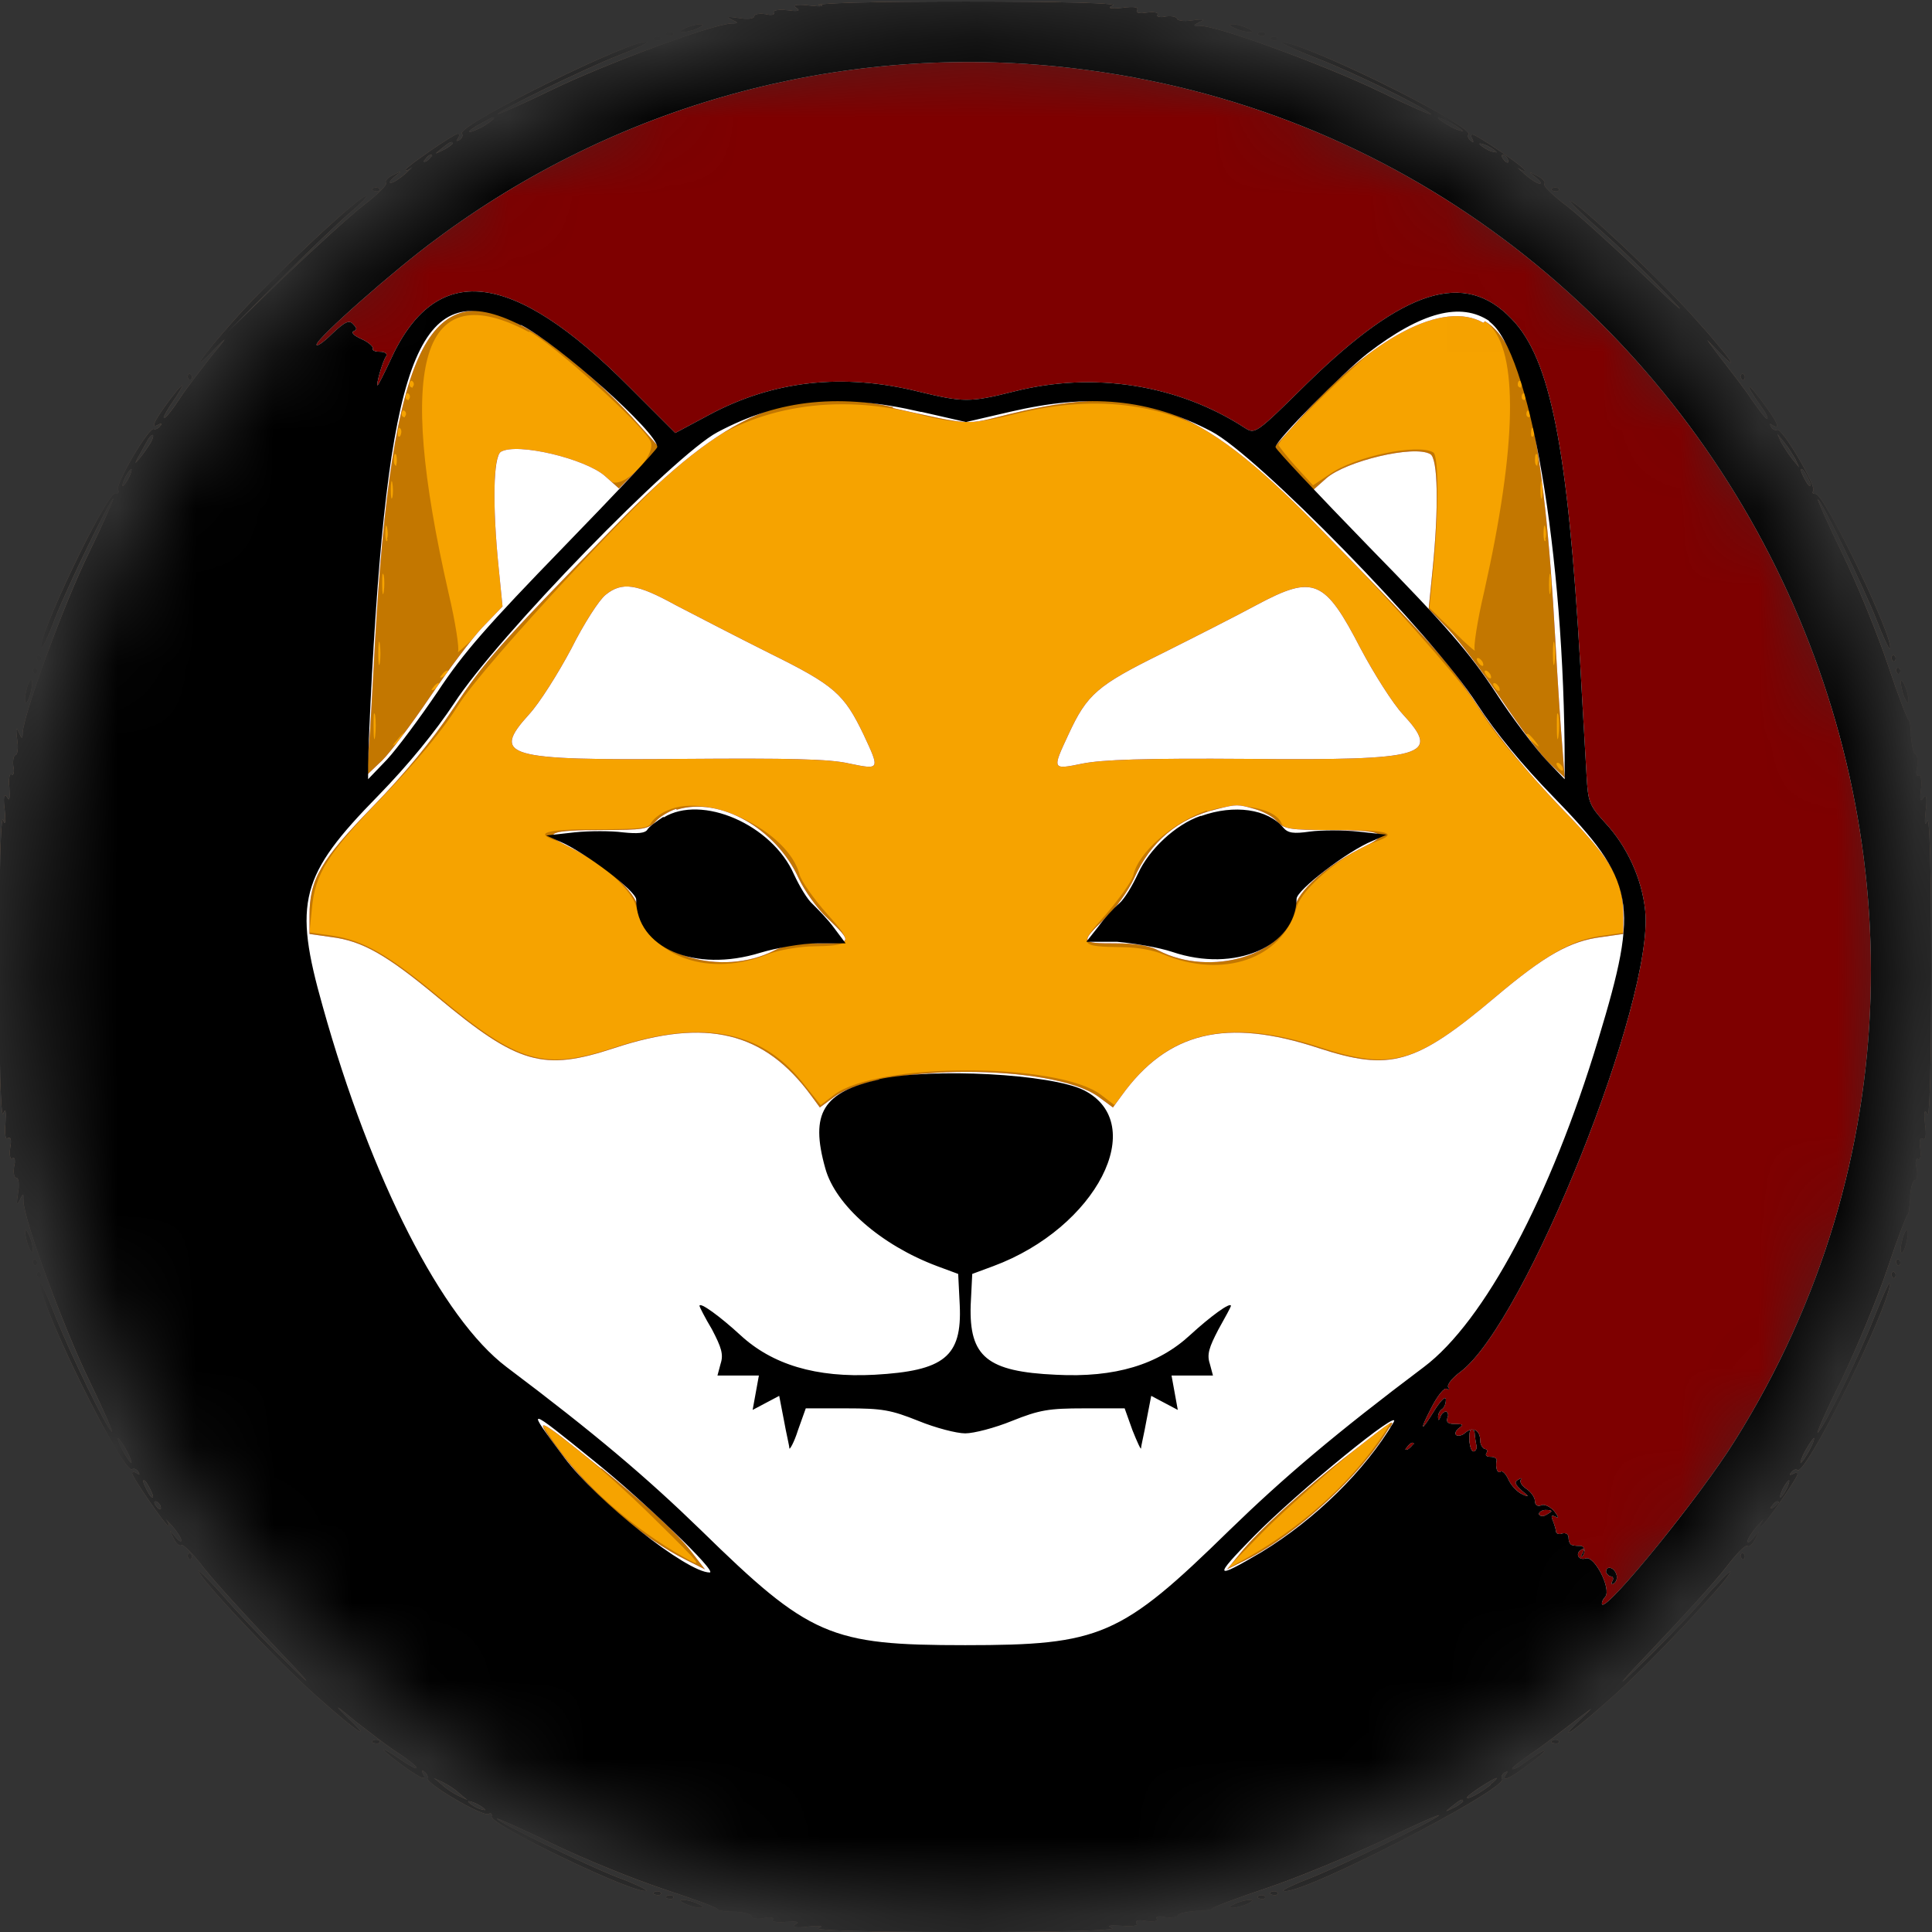 <?xml version="1.0" encoding="UTF-8"?><svg id="_Слой_1" xmlns="http://www.w3.org/2000/svg" xmlns:xlink="http://www.w3.org/1999/xlink" viewBox="0 0 24.72 24.72"><rect x="0" y="0" width="24.72" height="24.72" fill="#333333" stroke="none"/><defs><style>.cls-1{mask:url(#mask);}.cls-2{fill:#fff;}.cls-2,.cls-3,.cls-4,.cls-5,.cls-6{fill-rule:evenodd;}.cls-7{fill:#d9d9d9;}.cls-3{fill:#c37700;}.cls-5{fill:#7e0000;}.cls-6{fill:#f6a300;}</style><mask id="mask" x="0" y="0" width="24.72" height="24.72" maskUnits="userSpaceOnUse"><g id="mask0_4213_2886"><circle class="cls-7" cx="12.36" cy="12.36" r="12"/></g></mask></defs><g class="cls-1"><path class="cls-6" d="M10.48.05c.08.03.04.04-.13.02-.17-.02-.22,0-.16.03.06.04.02.05-.12.03-.11-.01-.18,0-.17.03.02.03-.03.04-.11.02-.08-.01-.14,0-.14.03,0,.03-.09.04-.2.02-.14-.02-.17-.02-.09.02.09.04.09.05.01.05-.24,0-1.65.53-2.29.84-.39.19-.71.33-.71.32,0-.04,1.13-.59,1.54-.75.21-.08.38-.16.37-.17-.09-.09-2.44,1.06-2.37,1.17.02.02,0,.06-.03.08-.04.02-.05.02-.02-.02.02-.03.02-.06,0-.06-.05,0-.67.43-.67.46,0,.02.03.01.07-.02.04-.03,0,0-.07.07-.08.07-.16.12-.19.12-.03,0,0-.04.05-.08.1-.08.1-.08-.02-.02-.07.03-.11.08-.09.1.02.02-.11.15-.28.28-.17.13-.63.55-1.03.93l-.72.7.67-.67c.37-.37.78-.76.91-.87.13-.11.22-.2.19-.2-.09,0-1.22,1.06-1.67,1.57-.44.49-.62.76-.25.37.16-.16.15-.14-.05.1-.13.17-.32.41-.41.55-.09.14-.18.25-.2.25s.02-.07.07-.15c.25-.36.2-.36-.06,0-.15.21-.18.29-.08.23.04-.02.05-.01.02.02-.02.03-.06.05-.08.04-.06-.04-.5.71-.46.78.02.03,0,.05-.03.04-.11-.03-1.03,1.9-.95,1.98.01.01.09-.15.17-.37.16-.41.71-1.54.75-1.54.01,0-.13.32-.32.71-.31.63-.83,2.05-.84,2.29,0,.08-.01.08-.05-.01-.03-.08-.04-.05-.02.09.02.12,0,.2-.02.2s-.04.06-.03.14c.02.08,0,.13-.02.11-.03-.02-.04.05-.03.17.01.14,0,.18-.03.12-.04-.06-.05,0-.03.16.02.17,0,.21-.02.13-.03-.07-.05.67-.05,1.88s.02,1.94.05,1.88c.03-.08.04-.04.03.12-.01.15,0,.22.03.19.04-.02.05.03.03.13-.01.1,0,.15.03.13.03-.02.04.03.02.11-.01.08,0,.14.03.14.03,0,.04.09.02.2-.02.14-.02.17.02.09.05-.1.05-.1.05,0,0,.24.52,1.64.84,2.3.19.39.32.69.29.66-.09-.09-.52-.98-.71-1.45-.17-.43-.26-.6-.19-.35.17.58,1.06,2.34,1.16,2.28.02-.02.06,0,.08.03.02.04.02.05-.02.02-.03-.02-.06-.02-.06,0,0,.05.43.67.46.67.02,0,.01-.03-.02-.07-.03-.04,0,0,.07.07.07.08.12.16.12.19,0,.03-.04,0-.08-.05-.08-.1-.08-.1-.02.02.03.07.08.11.1.09.02-.02.15.11.28.28.13.17.55.63.93,1.03.42.44.51.55.22.27-.26-.25-.64-.64-.84-.87-.2-.23-.37-.4-.37-.38,0,.08,1.03,1.18,1.52,1.61.49.44.76.62.37.25-.16-.16-.14-.15.1.05.17.13.41.32.55.41.14.09.25.18.25.2s-.07-.02-.15-.07c-.36-.25-.36-.2,0,.06.21.15.29.18.23.08-.02-.04-.01-.05.02-.02.03.02.05.06.04.08-.04.06.71.5.78.46.03-.02.05,0,.04.03-.03.11,1.9,1.03,1.98.95.01-.01-.15-.09-.37-.17-.41-.16-1.54-.71-1.54-.75,0-.01.32.13.71.32.39.19,1.03.45,1.42.58.39.13.7.24.69.26-.01.01.08.03.2.03.12,0,.23.03.24.06,0,.03.08.04.16.02.08-.02.13,0,.11.02-.02.03.05.04.17.03.14-.01.18,0,.12.03-.06.04,0,.05.16.03.17-.02.21,0,.13.02-.07.03.67.05,1.88.05s1.94-.02,1.88-.05c-.08-.03-.04-.04.12-.03.15.01.22,0,.19-.03-.02-.04.03-.05.13-.03.1.01.15,0,.13-.03-.02-.03.03-.04.11-.02.08.01.15,0,.16-.02,0-.03.12-.05.24-.06.12,0,.21-.02.2-.03-.01-.01.3-.13.69-.26.39-.13,1.06-.41,1.49-.61.43-.21.75-.35.72-.32-.09.08-1.2.62-1.62.79-.21.08-.38.16-.37.17.12.12,2.88-1.3,2.8-1.43-.02-.02,0-.06.03-.08.04-.02.05-.02.02.02-.06.1.02.07.23-.08.36-.26.35-.31,0-.06-.08.06-.15.09-.15.07s.11-.1.25-.2c.14-.09.38-.28.55-.41.25-.19.26-.2.1-.05-.38.37-.12.19.37-.25.49-.43,1.52-1.53,1.52-1.61,0-.02-.17.15-.37.38-.2.23-.58.62-.84.87-.29.28-.2.17.22-.27.38-.4.8-.86.93-1.03.13-.17.25-.3.28-.28.02.02.07-.03.1-.09.06-.12.06-.12-.02-.02-.05.06-.08.08-.08.05,0-.03.05-.11.12-.19.07-.08.1-.11.07-.07-.03.04-.03.07-.02.07.04,0,.47-.62.47-.67,0-.02-.03-.02-.06,0-.04.02-.05.01-.02-.02.02-.03.06-.05.08-.03.1.06.99-1.71,1.16-2.28.07-.25-.02-.08-.19.35-.18.47-.62,1.36-.71,1.45-.03.03.1-.27.3-.67.19-.4.46-1.04.59-1.43.13-.39.25-.7.26-.69.01.01.02-.08.03-.2,0-.12.03-.23.06-.24.03,0,.04-.08.02-.16-.02-.08,0-.13.02-.11.03.02.04-.04.03-.13-.02-.11,0-.15.03-.13.04.02.05-.04.03-.19-.02-.16,0-.2.03-.12.03.07.05-.67.05-1.88s-.02-1.94-.05-1.88c-.03.08-.04.04-.02-.13.02-.17,0-.22-.03-.16-.04.06-.05.02-.03-.12.01-.11,0-.18-.03-.17-.03.02-.04-.03-.02-.11.01-.08,0-.15-.02-.16-.03,0-.05-.12-.06-.24,0-.12-.02-.21-.03-.2-.01.01-.13-.3-.26-.69-.13-.39-.39-1.03-.58-1.42-.19-.39-.33-.71-.32-.71.04,0,.59,1.13.75,1.54.08.21.16.38.17.37.08-.08-.84-2-.95-1.98-.03,0-.05-.01-.03-.04.04-.07-.4-.81-.46-.78-.02.01-.06,0-.08-.04-.02-.04-.02-.05.02-.02.1.06.07-.02-.08-.23-.26-.36-.31-.35-.06,0,.06.08.09.15.07.15s-.1-.11-.2-.25c-.09-.14-.28-.38-.41-.55-.19-.25-.2-.26-.05-.1.37.38.19.12-.25-.37-.43-.49-1.53-1.52-1.61-1.52-.02,0,.15.17.38.37.23.2.62.58.87.84.28.29.17.2-.27-.22-.4-.38-.86-.8-1.03-.93-.17-.13-.3-.25-.28-.28.02-.02-.03-.07-.09-.1-.12-.06-.12-.06-.02.02.06.05.08.08.05.08-.03,0-.11-.05-.19-.12-.08-.07-.11-.1-.07-.07.04.03.07.03.07.02,0-.04-.62-.46-.67-.46-.02,0-.02.03,0,.06.02.04.01.05-.02.02-.03-.02-.05-.06-.03-.08.06-.1-1.71-.99-2.28-1.16-.25-.07-.08.02.35.19.47.18,1.36.62,1.45.71.03.03-.27-.1-.66-.29-.66-.32-2.06-.84-2.3-.84-.09,0-.09,0,0-.05.08-.03.05-.04-.09-.02-.12.02-.2,0-.2-.02s-.06-.04-.14-.03c-.08.02-.13,0-.11-.02.02-.03-.04-.04-.13-.03-.11.02-.15,0-.13-.03.02-.04-.04-.05-.19-.03-.16.02-.2,0-.12-.03.07-.03-.67-.05-1.88-.05s-1.94.02-1.88.05ZM8.77.36c-.07.03-.08.05-.03.05.04,0,.13-.02.19-.05.07-.03.08-.05.03-.05-.04,0-.13.02-.19.05ZM15.8.36c.06.03.14.05.19.05.05,0,.04-.02-.03-.05-.06-.03-.14-.05-.19-.05-.05,0-.04.02.03.05ZM8.54.45s.05.02.07,0c.02-.02,0-.04-.04-.04s-.06.02-.04.04ZM16.11.45s.05.02.07,0c.02-.02,0-.04-.04-.04s-.06.02-.04.04ZM8.38.51s.05.02.07,0c.02-.02,0-.04-.04-.04s-.06.02-.04.04ZM16.27.51s.05.02.07,0c.02-.02,0-.04-.04-.04s-.06.02-.04.04ZM6.32,1.52s-.07.06-.16.11c-.2.1-.21.06-.01-.05.17-.09.17-.09.17-.06ZM18.72,1.68s-.07-.01-.16-.06-.16-.1-.16-.11.07.01.16.06c.09.05.16.1.16.11ZM5.79,1.84s-.05.05-.12.08c-.12.06-.12.06-.02-.02.11-.09.14-.1.14-.06ZM19.15,1.95s-.05,0-.11-.03c-.06-.03-.11-.07-.11-.08s.05,0,.11.03c.06.03.11.07.11.08ZM5.52,2s-.03.04-.06.06c-.04.02-.05.01-.02-.02.04-.06.09-.08.09-.04ZM19.29,2.03s.02.05,0,.05-.04-.02-.06-.05c-.02-.03-.02-.05,0-.05s.04.02.06.05ZM4.78,2.44s.05.02.07,0c.02-.02,0-.04-.04-.04s-.06.02-.04.04ZM19.87,2.44s.05.02.07,0c.02-.02,0-.04-.04-.04s-.06.02-.04.04ZM2.4,4.82s.02.06.04.04c.02-.02.02-.05,0-.07-.02-.02-.04,0-.04.04ZM22.27,4.82s.02.06.04.04c.02-.02.02-.05,0-.07-.02-.02-.04,0-.04.04ZM1.93,5.66c-.03.05-.09.14-.14.2-.09.11-.08.09.1-.23.06-.1.1-.08.04.03ZM22.97,5.87l.05.11-.09-.11c-.05-.06-.11-.16-.14-.21l-.05-.11.09.11c.05.06.11.16.14.21ZM1.65,6.11c-.03.06-.07.11-.08.11s0-.05.03-.11c.03-.06.07-.11.08-.11s0,.05-.03.11ZM23.13,6.11c.03.06.05.11.03.11s-.05-.05-.08-.11c-.03-.06-.05-.11-.03-.11s.05.05.08.11ZM.47,8.42s.02.06.04.04c.02-.02.02-.05,0-.07-.02-.02-.04,0-.04.04ZM24.2,8.42s.02.06.04.04c.02-.02.02-.05,0-.07-.02-.02-.04,0-.04.04ZM.42,8.58s.02.06.04.04c.02-.02.02-.05,0-.07-.02-.02-.04,0-.04.04ZM24.26,8.58s.02.06.04.04c.02-.02.02-.05,0-.07-.02-.02-.04,0-.04.04ZM.34,8.82c-.02.08-.03.15-.01.17.01.01.04-.04.06-.12.02-.08.03-.15.01-.17-.01-.01-.04.04-.06.12ZM24.32,8.74s.02.13.05.19c.03.07.05.08.05.03,0-.04-.02-.13-.05-.19-.03-.07-.05-.08-.05-.03ZM.32,15.77s.02.13.05.19c.03.07.05.08.05.03,0-.04-.02-.13-.05-.19-.03-.07-.05-.08-.05-.03ZM24.34,15.86c-.02.08-.03.15-.01.17.01.01.04-.04.06-.12.02-.08.03-.15.01-.17-.01-.01-.04.04-.06.12ZM.42,16.15s.02.06.04.04c.02-.02.02-.05,0-.07-.02-.02-.04,0-.04.04ZM24.26,16.15s.02.06.04.04c.02-.02.02-.05,0-.07-.02-.02-.04,0-.04.04ZM.47,16.31s.02.06.04.04c.02-.02.02-.05,0-.07-.02-.02-.04,0-.04.04ZM24.2,16.31s.02.06.04.04c.02-.02.02-.05,0-.07-.02-.02-.04,0-.04.04ZM1.62,18.56c.05.09.07.16.06.16s-.06-.07-.11-.16-.07-.16-.06-.16.06.07.11.16ZM23.15,18.56c-.05.09-.1.16-.11.16s.01-.07.06-.16c.05-.09.1-.16.11-.16s-.01.07-.06.16ZM1.92,19.05c.03.06.05.11.03.11s-.05-.05-.08-.11c-.03-.06-.05-.11-.03-.11s.05.05.08.11ZM22.86,19.05c-.03.06-.07.11-.08.11s0-.05.03-.11c.03-.06.07-.11.08-.11s0,.05-.03.11ZM2.05,19.26s.02.05,0,.05-.04-.02-.06-.05c-.02-.03-.02-.05,0-.05s.04.02.06.05ZM22.75,19.23s-.03.04-.06.06c-.04.02-.05.01-.02-.02.04-.06.09-.08.09-.04ZM2.4,19.91s.02.06.04.04c.02-.02.02-.05,0-.07-.02-.02-.04,0-.04.04ZM22.27,19.91s.02.06.04.04c.02-.02.02-.05,0-.07-.02-.02-.04,0-.04.04ZM4.78,22.3s.05.02.07,0c.02-.02,0-.04-.04-.04s-.06.02-.04.04ZM19.87,22.3s.05.02.07,0c.02-.02,0-.04-.04-.04s-.06.02-.04.04ZM5.87,22.94l.11.09-.11-.05c-.06-.03-.16-.09-.21-.14l-.11-.09.11.05c.06.03.16.09.21.14ZM19.07,22.84c-.14.11-.3.19-.3.16,0-.03.34-.25.38-.25.01,0-.02.04-.08.08ZM6.21,23.16s-.05,0-.11-.03c-.06-.03-.11-.07-.11-.08s.05,0,.11.03c.06.03.11.07.11.08ZM18.72,23.05s-.05.05-.12.08c-.12.06-.12.06-.02-.02.11-.09.14-.1.14-.06ZM8.38,24.24s.05.02.07,0c.02-.02,0-.04-.04-.04s-.06.02-.04.04ZM16.27,24.24s.05.02.07,0c.02-.02,0-.04-.04-.04s-.06.02-.04.04ZM8.54,24.29s.05.02.07,0c.02-.02,0-.04-.04-.04s-.06.02-.04.04ZM16.11,24.29s.05.02.07,0c.02-.02,0-.04-.04-.04s-.06.02-.04.04ZM8.77,24.36c.06.03.14.05.19.05.05,0,.04-.02-.03-.05-.06-.03-.14-.05-.19-.05-.05,0-.04.02.03.05ZM15.8,24.36c-.07.03-.08.05-.03.05.04,0,.13-.02.19-.05.07-.03.08-.05.03-.05-.04,0-.13.02-.19.05Z"/><path class="cls-3" d="M10.48.05c.08.03.04.04-.13.02-.17-.02-.22,0-.16.03.06.04.02.05-.12.03-.11-.01-.18,0-.17.03.02.03-.03.04-.11.02-.08-.01-.14,0-.14.03,0,.03-.09.04-.2.02-.14-.02-.17-.02-.09.02.09.04.09.05.01.05-.24,0-1.65.53-2.29.84-.39.19-.71.33-.71.32,0-.04,1.13-.59,1.54-.75.21-.08.38-.16.37-.17-.09-.09-2.44,1.06-2.37,1.17.02.02,0,.06-.03.08-.04.02-.05.02-.02-.02.02-.03.02-.06,0-.06-.05,0-.67.43-.67.46,0,.02.03.01.07-.02.04-.03,0,0-.07.07-.08.07-.16.12-.19.12-.03,0,0-.04.05-.08.1-.08.1-.08-.02-.02-.07.03-.11.08-.09.1.02.02-.11.15-.28.28-.17.13-.63.55-1.03.93l-.72.7.67-.67c.37-.37.78-.76.91-.87.13-.11.22-.2.19-.2-.09,0-1.22,1.06-1.67,1.57-.44.49-.62.76-.25.37.16-.16.15-.14-.05.1-.13.17-.32.41-.41.55-.09.14-.18.25-.2.25s.02-.07.07-.15c.25-.36.2-.36-.06,0-.15.21-.18.29-.08.23.04-.02.05-.01.02.02-.02.03-.06.05-.08.04-.06-.04-.5.71-.46.78.02.03,0,.05-.03.04-.11-.03-1.03,1.9-.95,1.98.01.01.09-.15.17-.37.16-.41.71-1.54.75-1.54.01,0-.13.32-.32.71-.31.63-.83,2.05-.84,2.29,0,.08-.01.08-.05-.01-.03-.08-.04-.05-.02.09.02.12,0,.2-.02.2s-.04.06-.03.14c.02.08,0,.13-.02.11-.03-.02-.04.05-.03.17.01.14,0,.18-.03.12-.04-.06-.05,0-.03.16.02.17,0,.21-.02.13-.03-.07-.05.67-.05,1.88s.02,1.94.05,1.88c.03-.08.04-.04.03.12-.01.15,0,.22.03.19.04-.02.05.03.03.13-.01.1,0,.15.03.13.03-.02.04.03.02.11-.01.08,0,.14.03.14.03,0,.04.09.02.2-.02.14-.02.17.02.09.05-.1.05-.1.05,0,0,.24.52,1.64.84,2.3.19.39.32.69.29.66-.09-.09-.52-.98-.71-1.45-.17-.43-.26-.6-.19-.35.17.58,1.06,2.34,1.16,2.28.02-.02.06,0,.08.03.02.04.02.05-.02.02-.03-.02-.06-.02-.06,0,0,.05.43.67.46.67.02,0,.01-.03-.02-.07-.03-.04,0,0,.07.07.07.08.12.16.12.19,0,.03-.04,0-.08-.05-.08-.1-.08-.1-.02.02.03.07.08.11.1.09.02-.02.15.11.28.28.13.17.55.63.93,1.03.42.44.51.55.22.27-.26-.25-.64-.64-.84-.87-.2-.23-.37-.4-.37-.38,0,.08,1.03,1.18,1.52,1.61.49.44.76.62.37.25-.16-.16-.14-.15.1.05.17.13.41.32.55.41.14.09.25.18.25.2s-.07-.02-.15-.07c-.36-.25-.36-.2,0,.06.21.15.29.18.23.08-.02-.04-.01-.05.02-.02.03.02.05.06.04.08-.04.06.71.5.78.46.03-.02.05,0,.04.03-.03.11,1.9,1.03,1.98.95.01-.01-.15-.09-.37-.17-.41-.16-1.54-.71-1.54-.75,0-.01.32.13.71.32.39.19,1.03.45,1.42.58.39.13.7.24.69.26-.01.01.08.03.2.03.12,0,.23.03.24.06,0,.03.08.04.16.02.08-.02.13,0,.11.02-.02.03.05.04.17.03.14-.01.18,0,.12.03-.06.04,0,.05.16.03.17-.02.21,0,.13.02-.07.03.67.05,1.88.05s1.94-.02,1.88-.05c-.08-.03-.04-.04.12-.03.15.01.22,0,.19-.03-.02-.04.03-.05.13-.03.1.01.15,0,.13-.03-.02-.03.03-.04.11-.02.08.01.15,0,.16-.02,0-.03.12-.05.24-.06.12,0,.21-.02.2-.03-.01-.01.3-.13.69-.26.39-.13,1.06-.41,1.49-.61.43-.21.75-.35.72-.32-.09.08-1.2.62-1.62.79-.21.08-.38.16-.37.17.12.12,2.88-1.3,2.8-1.43-.02-.02,0-.06.03-.08.04-.02.05-.02.02.02-.06.1.02.07.23-.08.36-.26.35-.31,0-.06-.08.06-.15.09-.15.07s.11-.1.25-.2c.14-.09.38-.28.55-.41.25-.19.26-.2.1-.05-.38.37-.12.19.37-.25.49-.43,1.52-1.53,1.52-1.61,0-.02-.17.15-.37.38-.2.23-.58.62-.84.87-.29.28-.2.17.22-.27.38-.4.8-.86.93-1.03.13-.17.25-.3.28-.28.02.02.07-.03.1-.09.06-.12.06-.12-.02-.02-.05.06-.08.08-.08.05,0-.03.05-.11.12-.19.07-.08.1-.11.07-.07-.03.04-.03.07-.02.07.04,0,.47-.62.47-.67,0-.02-.03-.02-.06,0-.04.02-.05.01-.02-.02.02-.03.06-.05.08-.03.1.06.99-1.71,1.16-2.28.07-.25-.02-.08-.19.35-.18.47-.62,1.36-.71,1.45-.03.03.1-.27.3-.67.19-.4.46-1.04.59-1.43.13-.39.25-.7.26-.69.01.01.02-.08.03-.2,0-.12.03-.23.06-.24.03,0,.04-.08.02-.16-.02-.08,0-.13.02-.11.03.02.04-.04.03-.13-.02-.11,0-.15.03-.13.04.02.05-.04.03-.19-.02-.16,0-.2.03-.12.03.07.05-.67.05-1.88s-.02-1.94-.05-1.88c-.03.08-.04.04-.02-.13.02-.17,0-.22-.03-.16-.04.06-.05.02-.03-.12.01-.11,0-.18-.03-.17-.03.02-.04-.03-.02-.11.01-.08,0-.15-.02-.16-.03,0-.05-.12-.06-.24,0-.12-.02-.21-.03-.2-.01.01-.13-.3-.26-.69-.13-.39-.39-1.03-.58-1.42-.19-.39-.33-.71-.32-.71.04,0,.59,1.13.75,1.54.08.21.16.38.17.37.08-.08-.84-2-.95-1.98-.03,0-.05-.01-.03-.04.04-.07-.4-.81-.46-.78-.02.01-.06,0-.08-.04-.02-.04-.02-.05.02-.02.1.06.07-.02-.08-.23-.26-.36-.31-.35-.06,0,.06.08.09.15.07.15s-.1-.11-.2-.25c-.09-.14-.28-.38-.41-.55-.19-.25-.2-.26-.05-.1.37.38.19.12-.25-.37-.43-.49-1.53-1.52-1.61-1.52-.02,0,.15.17.38.37.23.2.62.58.87.84.28.29.17.2-.27-.22-.4-.38-.86-.8-1.03-.93-.17-.13-.3-.25-.28-.28.02-.02-.03-.07-.09-.1-.12-.06-.12-.06-.02.02.06.05.08.08.05.08-.03,0-.11-.05-.19-.12-.08-.07-.11-.1-.07-.07.04.03.07.03.07.02,0-.04-.62-.46-.67-.46-.02,0-.02.03,0,.06.02.04.01.05-.02.02-.03-.02-.05-.06-.03-.08.06-.1-1.71-.99-2.28-1.16-.25-.07-.08.02.35.19.47.18,1.36.62,1.45.71.03.03-.27-.1-.66-.29-.66-.32-2.06-.84-2.3-.84-.09,0-.09,0,0-.05.08-.03.05-.04-.09-.02-.12.02-.2,0-.2-.02s-.06-.04-.14-.03c-.08.02-.13,0-.11-.02.02-.03-.04-.04-.13-.03-.11.02-.15,0-.13-.03.02-.04-.04-.05-.19-.03-.16.02-.2,0-.12-.03.07-.03-.67-.05-1.88-.05s-1.94.02-1.88.05ZM8.77.36c-.07.03-.08.05-.03.05.04,0,.13-.02.19-.05.07-.03.08-.05.03-.05-.04,0-.13.02-.19.05ZM15.8.36c.06.03.14.05.19.05.05,0,.04-.02-.03-.05-.06-.03-.14-.05-.19-.05-.05,0-.04.02.03.05ZM8.54.45s.05.02.07,0c.02-.02,0-.04-.04-.04s-.06.02-.04.04ZM16.11.45s.05.02.07,0c.02-.02,0-.04-.04-.04s-.06.02-.04.04ZM8.38.51s.05.02.07,0c.02-.02,0-.04-.04-.04s-.06.02-.04.04ZM16.27.51s.05.02.07,0c.02-.02,0-.04-.04-.04s-.06.02-.04.04ZM6.32,1.52s-.07.06-.16.11c-.2.1-.21.06-.01-.05.17-.09.17-.09.17-.06ZM18.72,1.68s-.07-.01-.16-.06-.16-.1-.16-.11.07.01.16.06c.09.05.16.1.16.11ZM5.79,1.84s-.05.05-.12.08c-.12.06-.12.06-.02-.02.11-.09.14-.1.14-.06ZM19.15,1.95s-.05,0-.11-.03c-.06-.03-.11-.07-.11-.08s.05,0,.11.03c.06.03.11.07.11.08ZM5.52,2s-.03.04-.06.06c-.04.02-.05.01-.02-.02.04-.06.09-.08.09-.04ZM19.29,2.03s.02.05,0,.05-.04-.02-.06-.05c-.02-.03-.02-.05,0-.05s.04.02.06.05ZM4.78,2.44s.05.02.07,0c.02-.02,0-.04-.04-.04s-.06.02-.04.04ZM19.87,2.44s.05.02.07,0c.02-.02,0-.04-.04-.04s-.06.02-.04.04ZM6.77,4.24c.32.17,1.43,1.17,1.55,1.4.1.18-.37.65-.52.51-.27-.26-1.19-.48-1.41-.34-.08.05-.08.77,0,1.48l.05.51-.31.3c-.17.16-.29.27-.27.24.02-.03-.03-.37-.12-.75-.68-2.98-.34-4.07,1.03-3.34ZM19.05,4.15c.38.35.36,1.55-.06,3.42-.09.38-.14.72-.12.75.02.03-.1-.07-.27-.24l-.31-.3.05-.51c.07-.71.07-1.43,0-1.48-.19-.12-1.01.05-1.33.28l-.21.14-.21-.23c-.11-.12-.21-.25-.23-.28-.03-.08,1.17-1.24,1.46-1.41.54-.31.99-.37,1.22-.15ZM2.4,4.82s.02.06.04.04c.02-.02.02-.05,0-.07-.02-.02-.04,0-.04.04ZM22.27,4.82s.02.06.04.04c.02-.02.02-.05,0-.07-.02-.02-.04,0-.04.04ZM5.28,4.96s-.04,0-.04-.04.02-.06.04-.04c.02.02.02.05,0,.07ZM19.46,4.96s-.04,0-.04-.04.02-.06.04-.04c.02.02.02.05,0,.07ZM5.23,5.12s-.04,0-.04-.04.02-.06.04-.04c.02.02.02.05,0,.07ZM19.51,5.12s-.04,0-.04-.04.02-.06.04-.04c.02.02.02.05,0,.07ZM11.75,5.3c.51.13.71.13,1.23,0,1.08-.27,2.01-.14,2.82.42.48.33,2.78,2.78,3.1,3.31.2.33.5.7.95,1.15.72.74.88,1,.92,1.45l.03.3-.28.04c-.4.05-.72.23-1.37.78-1.02.86-1.34.95-2.26.65-1.09-.36-1.86-.22-2.39.44l-.24.3-.17-.13c-.55-.42-2.87-.42-3.42,0l-.17.13-.24-.3c-.53-.66-1.29-.8-2.39-.44-.91.3-1.23.21-2.26-.65-.65-.54-.96-.72-1.37-.78l-.28-.04.03-.3c.04-.45.2-.71.92-1.45.44-.46.74-.82.95-1.15.3-.5,2.53-2.89,3.03-3.26.78-.58,1.82-.74,2.87-.47ZM5.18,5.34s-.04,0-.04-.04.02-.06.04-.04c.02.02.02.05,0,.07ZM19.57,5.34s-.04,0-.04-.04.02-.06.04-.04c.02.02.02.05,0,.07ZM5.12,5.58s-.03.03-.03-.03c0-.06.01-.09.03-.07.02.02.02.06,0,.1ZM19.62,5.58s-.03.03-.03-.03c0-.06.01-.09.03-.07.02.02.02.06,0,.1ZM1.93,5.66c-.03.05-.09.14-.14.2-.09.11-.08.09.1-.23.06-.1.1-.08.04.03ZM22.97,5.87l.05.11-.09-.11c-.05-.06-.11-.16-.14-.21l-.05-.11.09.11c.05.06.11.16.14.21ZM5.07,5.96s-.03,0-.03-.07.01-.1.03-.07c.01.04.01.1,0,.13ZM19.67,5.96s-.03,0-.03-.07.01-.1.03-.07c.01.04.01.1,0,.13ZM1.65,6.11c-.03.06-.07.11-.08.11s0-.05.03-.11c.03-.06.07-.11.08-.11s0,.05-.03.11ZM23.13,6.11c.03.06.05.11.03.11s-.05-.05-.08-.11c-.03-.06-.05-.11-.03-.11s.05.05.08.11ZM5.02,6.36c-.01.05-.02,0-.02-.09s.01-.15.02-.09c.01.05.01.14,0,.19ZM19.73,6.36c-.01.05-.02,0-.02-.09s.01-.15.02-.09c.01.05.01.14,0,.19ZM4.96,6.9c-.01.05-.03.02-.03-.07,0-.09.01-.13.02-.09.01.04.02.11,0,.16ZM19.78,6.9c-.01.05-.03.02-.03-.07,0-.09.01-.13.02-.09.01.04.02.11,0,.16ZM4.91,7.57c-.01.07-.02.02-.02-.09,0-.12,0-.17.02-.12.01.05.01.15,0,.21ZM19.84,7.57c-.01.07-.02.02-.02-.09,0-.12.01-.17.02-.12.01.05.01.15,0,.21ZM7.75,7.61c-.08.06-.28.37-.44.69-.17.32-.41.7-.54.84-.49.54-.3.59,1.97.57,1.35-.01,1.88,0,2.13.06.39.08.39.08.18-.37-.25-.52-.37-.63-1.2-1.04-.42-.21-.96-.49-1.21-.62-.49-.27-.68-.3-.89-.13ZM16.08,7.74c-.24.13-.79.41-1.21.62-.83.41-.96.52-1.2,1.04-.21.45-.21.45.18.37.25-.05.78-.07,2.13-.06,2.27.02,2.46-.04,1.97-.57-.13-.14-.37-.52-.54-.84-.46-.89-.6-.95-1.33-.56ZM4.86,8.48c-.01.07-.02.01-.02-.12s.01-.19.02-.12c.01.07.01.18,0,.24ZM19.89,8.48c-.01.07-.02.01-.02-.12s.01-.19.02-.12c.01.07.01.18,0,.24ZM.47,8.42s.02.06.04.04c.02-.02.02-.05,0-.07-.02-.02-.04,0-.04.04ZM24.2,8.42s.02.06.04.04c.02-.02.02-.05,0-.07-.02-.02-.04,0-.04.04ZM18.97,8.47s.02.05,0,.05-.04-.02-.06-.05c-.02-.03-.02-.05,0-.05s.04.02.06.05ZM.42,8.58s.02.06.04.04c.02-.02.02-.05,0-.07-.02-.02-.04,0-.04.04ZM24.26,8.58s.02.06.04.04c.02-.02.02-.05,0-.07-.02-.02-.04,0-.04.04ZM5.73,8.6s-.03.04-.06.06c-.04.02-.05.01-.02-.02.04-.06.09-.08.09-.04ZM19.07,8.63s.02.05,0,.05-.04-.02-.06-.05c-.02-.03-.02-.05,0-.05s.04.02.06.05ZM.34,8.82c-.02.08-.03.15-.01.17.01.01.04-.04.06-.12.02-.08.03-.15.01-.17-.01-.01-.04.04-.06.12ZM24.32,8.74s.02.13.05.19c.03.07.05.08.05.03,0-.04-.02-.13-.05-.19-.03-.07-.05-.08-.05-.03ZM5.62,8.76s-.03.04-.06.06c-.04.02-.05.01-.02-.02.04-.06.09-.08.09-.04ZM19.18,8.79s.02.05,0,.05-.04-.02-.06-.05c-.02-.03-.02-.05,0-.05s.04.02.06.05ZM4.8,9.42c-.01.08-.02.03-.02-.12,0-.15,0-.21.02-.15.01.07.01.19,0,.27ZM19.94,9.42c-.01.08-.02.03-.02-.12,0-.15,0-.21.02-.15.01.07.01.19,0,.27ZM5.19,9.4s-.04.05-.09.09c-.09.07-.09.06-.02-.02.07-.09.11-.12.11-.07ZM19.64,9.48c.07.09.06.09-.02.02-.09-.07-.12-.11-.07-.11.01,0,.05.04.09.09ZM19.99,9.81s.02.05,0,.05-.04-.02-.06-.05c-.02-.03-.02-.05,0-.05s.04.02.06.05ZM8.54,10.37c-.1.04-.19.12-.21.16-.03.07-.15.08-.7.08-.66,0-.81.05-.5.15.41.14.94.58,1.01.84.17.65.94.92,1.71.6.11-.04.33-.08.5-.09.57-.01.58-.03.23-.42-.17-.19-.33-.42-.35-.5-.14-.55-1.17-1.06-1.69-.82ZM15.44,10.37c-.44.16-.87.53-.94.83-.02.08-.18.3-.35.5-.36.4-.35.41.23.42.17,0,.39.04.5.09.77.32,1.53.06,1.71-.6.07-.25.6-.69,1.01-.84.31-.11.16-.15-.5-.15-.55,0-.67-.01-.7-.08-.08-.21-.59-.29-.95-.16ZM.32,15.77s.02.13.05.19c.03.07.05.08.05.03,0-.04-.02-.13-.05-.19-.03-.07-.05-.08-.05-.03ZM24.34,15.86c-.02.08-.03.15-.01.17.01.01.04-.04.06-.12.02-.08.03-.15.01-.17-.01-.01-.04.04-.06.12ZM.42,16.15s.02.06.04.04c.02-.02.02-.05,0-.07-.02-.02-.04,0-.04.04ZM24.26,16.15s.02.06.04.04c.02-.02.02-.05,0-.07-.02-.02-.04,0-.04.04ZM.47,16.31s.02.06.04.04c.02-.02.02-.05,0-.07-.02-.02-.04,0-.04.04ZM24.2,16.31s.02.06.04.04c.02-.02.02-.05,0-.07-.02-.02-.04,0-.04.04ZM8.41,19.47c.57.56.6.6.35.46-.66-.37-1.3-.93-1.69-1.5l-.18-.27.45.35c.25.19.73.62,1.07.96ZM17.64,18.44c-.4.57-1.02,1.12-1.68,1.49l-.27.15.46-.47c.36-.37,1.58-1.42,1.65-1.42,0,0-.06.11-.16.25ZM1.62,18.56c.05.09.07.16.06.16s-.06-.07-.11-.16-.07-.16-.06-.16.06.07.11.16ZM23.15,18.56c-.05.09-.1.16-.11.16s.01-.07.06-.16c.05-.09.1-.16.11-.16s-.01.07-.06.16ZM1.92,19.05c.03.06.05.11.03.11s-.05-.05-.08-.11c-.03-.06-.05-.11-.03-.11s.05.05.08.11ZM22.86,19.05c-.03.06-.07.11-.08.11s0-.05.03-.11c.03-.06.07-.11.08-.11s0,.05-.03.11ZM2.05,19.26s.02.05,0,.05-.04-.02-.06-.05c-.02-.03-.02-.05,0-.05s.04.02.06.05ZM22.75,19.23s-.03.04-.06.06c-.04.02-.05.01-.02-.02.04-.06.09-.08.09-.04ZM2.4,19.91s.02.06.04.04c.02-.02.02-.05,0-.07-.02-.02-.04,0-.04.04ZM22.27,19.91s.02.06.04.04c.02-.02.02-.05,0-.07-.02-.02-.04,0-.04.04ZM4.78,22.3s.05.02.07,0c.02-.02,0-.04-.04-.04s-.06.02-.04.04ZM19.87,22.3s.05.02.07,0c.02-.02,0-.04-.04-.04s-.06.02-.04.04ZM5.87,22.94l.11.09-.11-.05c-.06-.03-.16-.09-.21-.14l-.11-.09.11.05c.06.03.16.09.21.14ZM19.07,22.84c-.14.11-.3.19-.3.16,0-.03.34-.25.38-.25.01,0-.02.04-.08.08ZM6.21,23.16s-.05,0-.11-.03c-.06-.03-.11-.07-.11-.08s.05,0,.11.03c.06.03.11.07.11.08ZM18.72,23.05s-.05.05-.12.08c-.12.06-.12.06-.02-.02.11-.09.14-.1.14-.06ZM8.38,24.24s.05.02.07,0c.02-.02,0-.04-.04-.04s-.06.02-.04.04ZM16.27,24.24s.05.02.07,0c.02-.02,0-.04-.04-.04s-.06.02-.04.04ZM8.54,24.29s.05.02.07,0c.02-.02,0-.04-.04-.04s-.06.02-.04.04ZM16.11,24.29s.05.02.07,0c.02-.02,0-.04-.04-.04s-.06.02-.04.04ZM8.77,24.36c.06.03.14.05.19.05.05,0,.04-.02-.03-.05-.06-.03-.14-.05-.19-.05-.05,0-.04.02.03.05ZM15.8,24.36c-.07.03-.08.05-.03.05.04,0,.13-.02.19-.05.07-.03.08-.05.03-.05-.04,0-.13.02-.19.05Z"/><path class="cls-5" d="M10.48.05c.08.03.04.04-.13.02-.17-.02-.22,0-.16.03.06.04.02.05-.12.03-.11-.01-.18,0-.17.03.02.03-.03.04-.11.02-.08-.01-.14,0-.14.03,0,.03-.09.04-.2.02-.14-.02-.17-.02-.09.02.09.04.09.05.01.05-.24,0-1.65.53-2.29.84-.39.19-.71.33-.71.32,0-.04,1.13-.59,1.54-.75.21-.08.38-.16.37-.17-.09-.09-2.44,1.06-2.37,1.17.02.02,0,.06-.03.08-.04.02-.05.02-.02-.02.02-.03.02-.06,0-.06-.05,0-.67.43-.67.46,0,.02.03.01.07-.02.04-.03,0,0-.07.07-.08.07-.16.12-.19.12-.03,0,0-.04.05-.08.1-.08.1-.08-.02-.02-.07.03-.11.08-.09.1.02.02-.11.15-.28.28-.17.13-.63.55-1.03.93l-.72.7.67-.67c.37-.37.78-.76.91-.87.13-.11.22-.2.19-.2-.09,0-1.22,1.06-1.67,1.57-.44.49-.62.76-.25.37.16-.16.15-.14-.05.1-.13.17-.32.41-.41.55-.09.14-.18.25-.2.25s.02-.07.07-.15c.25-.36.2-.36-.06,0-.15.21-.18.29-.08.23.04-.02.05-.01.02.02-.02.03-.06.05-.08.04-.06-.04-.5.71-.46.78.02.03,0,.05-.03.04-.11-.03-1.03,1.9-.95,1.98.01.01.09-.15.17-.37.16-.41.71-1.54.75-1.54.01,0-.13.32-.32.71-.31.63-.83,2.05-.84,2.29,0,.08-.01.08-.05-.01-.03-.08-.04-.05-.02.09.02.12,0,.2-.02.2s-.04.06-.03.14c.02.08,0,.13-.02.11-.03-.02-.04.05-.03.17.01.14,0,.18-.03.12-.04-.06-.05,0-.03.16.02.17,0,.21-.02.13-.03-.07-.05.67-.05,1.88s.02,1.94.05,1.88c.03-.08.04-.04.03.12-.01.15,0,.22.03.19.04-.02.05.03.03.13-.01.1,0,.15.03.13.03-.02.04.03.02.11-.01.08,0,.14.03.14.03,0,.04.09.02.2-.02.14-.02.17.02.09.05-.1.05-.1.05,0,0,.24.52,1.64.84,2.3.19.39.32.69.29.66-.09-.09-.52-.98-.71-1.45-.17-.43-.26-.6-.19-.35.17.58,1.06,2.34,1.16,2.28.02-.02.06,0,.08.03.02.04.02.05-.02.02-.03-.02-.06-.02-.06,0,0,.05.43.67.46.67.02,0,.01-.03-.02-.07-.03-.04,0,0,.07.07.07.08.12.16.12.19,0,.03-.04,0-.08-.05-.08-.1-.08-.1-.02.02.03.07.08.11.1.09.02-.02.15.11.28.28.13.17.55.63.93,1.03.42.44.51.55.22.27-.26-.25-.64-.64-.84-.87-.2-.23-.37-.4-.37-.38,0,.08,1.03,1.18,1.52,1.61.49.44.76.62.37.25-.16-.16-.14-.15.1.05.17.13.41.32.55.41.14.09.25.18.25.2s-.07-.02-.15-.07c-.36-.25-.36-.2,0,.06.21.15.29.18.23.08-.02-.04-.01-.05.02-.02.03.02.05.06.04.08-.04.06.71.5.78.46.03-.02.05,0,.04.03-.03.11,1.9,1.03,1.98.95.01-.01-.15-.09-.37-.17-.41-.16-1.54-.71-1.54-.75,0-.01.32.13.71.32.39.19,1.03.45,1.42.58.39.13.7.24.69.26-.01.01.08.03.2.03.12,0,.23.03.24.06,0,.03.08.04.16.02.08-.02.13,0,.11.02-.02.03.05.04.17.03.14-.01.18,0,.12.03-.06.04,0,.05.16.03.17-.02.21,0,.13.02-.07.03.67.05,1.88.05s1.94-.02,1.88-.05c-.08-.03-.04-.04.12-.03.15.01.22,0,.19-.03-.02-.04.03-.05.13-.03.1.01.15,0,.13-.03-.02-.03.03-.04.11-.02.08.01.15,0,.16-.02,0-.03.12-.05.24-.06.12,0,.21-.02.2-.03-.01-.01.3-.13.69-.26.39-.13,1.06-.41,1.49-.61.43-.21.75-.35.72-.32-.09.08-1.2.62-1.62.79-.21.08-.38.16-.37.17.12.12,2.88-1.3,2.8-1.43-.02-.02,0-.06.03-.08.04-.02.05-.02.02.02-.06.1.02.07.23-.08.36-.26.35-.31,0-.06-.08.06-.15.09-.15.07s.11-.1.25-.2c.14-.09.38-.28.55-.41.25-.19.26-.2.1-.05-.38.37-.12.19.37-.25.49-.43,1.52-1.53,1.52-1.61,0-.02-.17.15-.37.38-.2.23-.58.62-.84.87-.29.28-.2.17.22-.27.38-.4.8-.86.93-1.03.13-.17.25-.3.28-.28.02.02.07-.03.1-.09.06-.12.06-.12-.02-.02-.05.06-.08.08-.08.05,0-.03.05-.11.12-.19.07-.08.1-.11.07-.07-.03.04-.03.07-.02.07.04,0,.47-.62.47-.67,0-.02-.03-.02-.06,0-.04.02-.05.01-.02-.02.02-.03.06-.05.08-.03.1.06.99-1.71,1.16-2.28.07-.25-.02-.08-.19.35-.18.47-.62,1.36-.71,1.45-.03.03.1-.27.3-.67.19-.4.46-1.04.59-1.43.13-.39.25-.7.26-.69.01.01.02-.08.03-.2,0-.12.03-.23.06-.24.03,0,.04-.08.02-.16-.02-.08,0-.13.02-.11.03.02.04-.04.03-.13-.02-.11,0-.15.03-.13.04.02.05-.04.03-.19-.02-.16,0-.2.03-.12.03.07.05-.67.05-1.88s-.02-1.94-.05-1.88c-.03.08-.04.04-.02-.13.02-.17,0-.22-.03-.16-.04.06-.05.02-.03-.12.01-.11,0-.18-.03-.17-.03.02-.04-.03-.02-.11.01-.08,0-.15-.02-.16-.03,0-.05-.12-.06-.24,0-.12-.02-.21-.03-.2-.01.01-.13-.3-.26-.69-.13-.39-.39-1.03-.58-1.42-.19-.39-.33-.71-.32-.71.04,0,.59,1.13.75,1.54.08.21.16.38.17.37.08-.08-.84-2-.95-1.98-.03,0-.05-.01-.03-.04.04-.07-.4-.81-.46-.78-.02.01-.06,0-.08-.04-.02-.04-.02-.05.02-.02.1.06.07-.02-.08-.23-.26-.36-.31-.35-.06,0,.06.08.09.15.07.15s-.1-.11-.2-.25c-.09-.14-.28-.38-.41-.55-.19-.25-.2-.26-.05-.1.37.38.19.12-.25-.37-.43-.49-1.53-1.52-1.61-1.52-.02,0,.15.17.38.37.23.2.62.58.87.84.28.29.17.2-.27-.22-.4-.38-.86-.8-1.03-.93-.17-.13-.3-.25-.28-.28.02-.02-.03-.07-.09-.1-.12-.06-.12-.06-.02.02.06.05.08.08.05.08-.03,0-.11-.05-.19-.12-.08-.07-.11-.1-.07-.07.04.03.07.03.07.02,0-.04-.62-.46-.67-.46-.02,0-.02.03,0,.06.02.04.01.05-.02.02-.03-.02-.05-.06-.03-.08.06-.1-1.71-.99-2.28-1.16-.25-.07-.08.02.35.19.47.18,1.36.62,1.45.71.03.03-.27-.1-.66-.29-.66-.32-2.06-.84-2.3-.84-.09,0-.09,0,0-.05.08-.03.05-.04-.09-.02-.12.02-.2,0-.2-.02s-.06-.04-.14-.03c-.08.02-.13,0-.11-.02.02-.03-.04-.04-.13-.03-.11.02-.15,0-.13-.03.02-.04-.04-.05-.19-.03-.16.02-.2,0-.12-.03.07-.03-.67-.05-1.88-.05s-1.94.02-1.88.05ZM8.77.36c-.07.03-.08.05-.03.05.04,0,.13-.02.19-.05.07-.03.08-.05.03-.05-.04,0-.13.02-.19.05ZM15.8.36c.06.03.14.05.19.05.05,0,.04-.02-.03-.05-.06-.03-.14-.05-.19-.05-.05,0-.04.02.03.05ZM8.54.45s.05.02.07,0c.02-.02,0-.04-.04-.04s-.06.02-.04.04ZM16.11.45s.05.02.07,0c.02-.02,0-.04-.04-.04s-.06.02-.04.04ZM8.38.51s.05.02.07,0c.02-.02,0-.04-.04-.04s-.06.02-.04.04ZM16.27.51s.05.02.07,0c.02-.02,0-.04-.04-.04s-.06.02-.04.04ZM6.32,1.52s-.07.06-.16.11c-.2.1-.21.06-.01-.05.17-.09.17-.09.17-.06ZM18.72,1.68s-.07-.01-.16-.06-.16-.1-.16-.11.07.01.16.06c.09.05.16.1.16.11ZM5.79,1.84s-.05.05-.12.08c-.12.06-.12.06-.02-.02.11-.09.14-.1.14-.06ZM19.15,1.95s-.05,0-.11-.03c-.06-.03-.11-.07-.11-.08s.05,0,.11.03c.06.03.11.07.11.08ZM5.52,2s-.03.04-.06.06c-.04.02-.05.01-.02-.02.04-.06.09-.08.09-.04ZM19.29,2.03s.02.05,0,.05-.04-.02-.06-.05c-.02-.03-.02-.05,0-.05s.04.02.06.05ZM4.78,2.44s.05.02.07,0c.02-.02,0-.04-.04-.04s-.06.02-.04.04ZM19.87,2.44s.05.02.07,0c.02-.02,0-.04-.04-.04s-.06.02-.04.04ZM6.62,4.14c.37.17,1.02.71,1.46,1.19l.36.4-.26.26-.26.26-.18-.16c-.25-.22-1.12-.43-1.33-.31-.1.06-.11.69-.03,1.48l.05.5-.26.27c-.14.15-.44.55-.67.89-.23.34-.5.7-.61.81l-.2.19.03-.38c.02-.21.04-.65.06-.99.2-3.92.64-4.99,1.82-4.44ZM19,4.11c.49.29.76,1.49.9,4.07.03.53.07,1.15.09,1.37l.03.4-.2-.19c-.11-.1-.38-.47-.61-.81-.23-.34-.53-.74-.67-.89l-.26-.27.05-.5c.08-.79.07-1.43-.03-1.48-.21-.12-1.08.09-1.33.31l-.18.16-.26-.26-.26-.26.36-.4c.94-1.06,1.84-1.52,2.35-1.23ZM2.4,4.82s.02.06.04.04c.02-.02.02-.05,0-.07-.02-.02-.04,0-.04.04ZM22.27,4.82s.02.06.04.04c.02-.02.02-.05,0-.07-.02-.02-.04,0-.04.04ZM11.42,5.22c1.04.23.92.22,1.49.08,1.67-.41,2.41-.14,3.91,1.39,1.56,1.6,1.71,1.77,2.12,2.39.25.38.62.82,1.02,1.24.67.69.81.93.81,1.4v.23l-.28.04c-.4.05-.72.23-1.36.77-1.02.86-1.34.95-2.26.65-1.18-.39-1.93-.21-2.52.61l-.11.15-.19-.14c-.59-.42-2.78-.42-3.37,0l-.19.14-.11-.15c-.6-.82-1.34-1-2.52-.61-.91.3-1.23.21-2.26-.65-.65-.54-.96-.72-1.36-.77l-.28-.04v-.23c0-.47.14-.71.81-1.4.4-.41.77-.86,1.02-1.24.42-.63.56-.79,2.09-2.36,1.42-1.46,2.22-1.8,3.55-1.51ZM1.93,5.66c-.03.05-.09.14-.14.2-.09.11-.08.09.1-.23.06-.1.1-.08.04.03ZM22.97,5.87l.05.11-.09-.11c-.05-.06-.11-.16-.14-.21l-.05-.11.09.11c.05.06.11.16.14.21ZM1.65,6.11c-.03.06-.07.11-.08.11s0-.05.03-.11c.03-.06.07-.11.08-.11s0,.05-.03.11ZM23.13,6.11c.03.06.05.11.03.11s-.05-.05-.08-.11c-.03-.06-.05-.11-.03-.11s.05.05.08.11ZM7.75,7.61c-.08.06-.28.37-.44.69-.17.32-.41.7-.54.84-.49.54-.3.59,1.97.57,1.35-.01,1.88,0,2.13.06.39.08.39.08.18-.37-.25-.52-.37-.63-1.2-1.04-.42-.21-.96-.49-1.21-.62-.49-.27-.68-.3-.89-.13ZM16.08,7.74c-.24.13-.79.41-1.21.62-.83.41-.96.52-1.2,1.04-.21.45-.21.45.18.37.25-.05.78-.07,2.13-.06,2.27.02,2.46-.04,1.97-.57-.13-.14-.37-.52-.54-.84-.46-.89-.6-.95-1.33-.56ZM.47,8.42s.02.06.04.04c.02-.02.02-.05,0-.07-.02-.02-.04,0-.04.04ZM24.2,8.42s.02.06.04.04c.02-.02.02-.05,0-.07-.02-.02-.04,0-.04.04ZM.42,8.58s.02.06.04.04c.02-.02.02-.05,0-.07-.02-.02-.04,0-.04.04ZM24.26,8.58s.02.06.04.04c.02-.02.02-.05,0-.07-.02-.02-.04,0-.04.04ZM.34,8.82c-.02.08-.03.15-.01.17.01.01.04-.04.06-.12.02-.08.03-.15.01-.17-.01-.01-.04.04-.06.12ZM24.32,8.74s.02.13.05.19c.03.07.05.08.05.03,0-.04-.02-.13-.05-.19-.03-.07-.05-.08-.05-.03ZM8.65,10.35c-.09.03-.21.1-.26.16-.09.1-.17.11-.67.11-.69,0-.79.04-.47.2.51.25.88.58.92.81.09.59,1.06.88,1.74.53.11-.06.3-.09.55-.09.45,0,.45-.01.13-.32-.14-.13-.3-.36-.37-.51-.29-.64-1.01-1.05-1.56-.88ZM15.58,10.35c-.51.12-.86.42-1.07.89-.07.15-.23.38-.37.51-.32.31-.32.32.13.32.25,0,.44.03.55.09.67.35,1.64.06,1.74-.53.04-.23.41-.56.92-.81.31-.15.21-.2-.47-.2-.5,0-.58-.01-.67-.11-.05-.06-.18-.13-.29-.16-.21-.06-.23-.06-.47,0ZM.32,15.77s.02.13.05.19c.03.07.05.08.05.03,0-.04-.02-.13-.05-.19-.03-.07-.05-.08-.05-.03ZM24.34,15.86c-.02.08-.03.15-.01.17.01.01.04-.04.06-.12.02-.08.03-.15.01-.17-.01-.01-.04.04-.06.12ZM.42,16.15s.02.06.04.04c.02-.02.02-.05,0-.07-.02-.02-.04,0-.04.04ZM24.26,16.15s.02.06.04.04c.02-.02.02-.05,0-.07-.02-.02-.04,0-.04.04ZM.47,16.31s.02.06.04.04c.02-.02.02-.05,0-.07-.02-.02-.04,0-.04.04ZM24.2,16.31s.02.06.04.04c.02-.02.02-.05,0-.07-.02-.02-.04,0-.04.04ZM7.7,18.79c.54.44.96.82,1.15,1.07l.17.22-.24-.12c-.56-.28-1.16-.8-1.58-1.34-.41-.54-.37-.53.49.17ZM17.78,18.26c-.35.6-1.18,1.37-1.84,1.7l-.24.12.18-.22c.22-.27.78-.79,1.43-1.29.51-.4.54-.42.48-.31ZM1.62,18.56c.05.09.07.16.06.16s-.06-.07-.11-.16-.07-.16-.06-.16.06.07.11.16ZM23.15,18.56c-.05.09-.1.16-.11.16s.01-.07.06-.16c.05-.09.1-.16.11-.16s-.01.07-.06.16ZM1.92,19.05c.03.06.05.11.03.11s-.05-.05-.08-.11c-.03-.06-.05-.11-.03-.11s.05.05.08.11ZM22.86,19.05c-.03.06-.07.11-.08.11s0-.05.03-.11c.03-.06.07-.11.08-.11s0,.05-.03.11ZM2.05,19.26s.02.05,0,.05-.04-.02-.06-.05c-.02-.03-.02-.05,0-.05s.04.02.06.05ZM22.75,19.23s-.03.04-.06.06c-.04.02-.05.01-.02-.02.04-.06.09-.08.09-.04ZM2.4,19.91s.02.06.04.04c.02-.02.02-.05,0-.07-.02-.02-.04,0-.04.04ZM22.27,19.91s.02.06.04.04c.02-.02.02-.05,0-.07-.02-.02-.04,0-.04.04ZM4.78,22.3s.05.02.07,0c.02-.02,0-.04-.04-.04s-.06.02-.04.04ZM19.87,22.3s.05.02.07,0c.02-.02,0-.04-.04-.04s-.06.02-.04.04ZM5.87,22.94l.11.09-.11-.05c-.06-.03-.16-.09-.21-.14l-.11-.09.11.05c.06.03.16.09.21.14ZM19.07,22.84c-.14.11-.3.19-.3.16,0-.03.34-.25.38-.25.01,0-.02.04-.08.08ZM6.21,23.16s-.05,0-.11-.03c-.06-.03-.11-.07-.11-.08s.05,0,.11.03c.06.03.11.07.11.08ZM18.72,23.05s-.05.05-.12.08c-.12.06-.12.06-.02-.02.11-.09.14-.1.14-.06ZM8.38,24.24s.05.02.07,0c.02-.02,0-.04-.04-.04s-.06.02-.04.04ZM16.27,24.24s.05.02.07,0c.02-.02,0-.04-.04-.04s-.06.02-.04.04ZM8.54,24.29s.05.02.07,0c.02-.02,0-.04-.04-.04s-.06.02-.04.04ZM16.11,24.29s.05.02.07,0c.02-.02,0-.04-.04-.04s-.06.02-.04.04ZM8.77,24.36c.06.03.14.05.19.05.05,0,.04-.02-.03-.05-.06-.03-.14-.05-.19-.05-.05,0-.04.02.03.05ZM15.8,24.36c-.07.03-.08.05-.03.05.04,0,.13-.02.19-.05.07-.03.08-.05.03-.05-.04,0-.13.02-.19.05Z"/><path class="cls-2" d="M10.48.05c.08.03.04.04-.13.02-.17-.02-.22,0-.16.03.06.04.02.05-.12.03-.11-.01-.18,0-.17.03.02.03-.03.04-.11.02-.08-.01-.14,0-.14.03,0,.03-.09.04-.2.02-.14-.02-.17-.02-.09.02.09.04.09.05.01.05-.24,0-1.65.53-2.29.84-.39.19-.71.33-.71.32,0-.04,1.13-.59,1.54-.75.21-.08.38-.16.37-.17-.09-.09-2.44,1.06-2.37,1.17.02.02,0,.06-.03.08-.04.02-.05.02-.02-.02.02-.03.02-.06,0-.06-.05,0-.67.43-.67.46,0,.02.03.01.07-.02.04-.03,0,0-.07.07-.08.07-.16.12-.19.12-.03,0,0-.04.05-.08.1-.08.1-.08-.02-.02-.07.03-.11.08-.09.1.02.02-.11.15-.28.28-.17.13-.63.55-1.03.93l-.72.7.67-.67c.37-.37.78-.76.91-.87.13-.11.22-.2.19-.2-.09,0-1.22,1.06-1.67,1.57-.44.49-.62.76-.25.37.16-.16.15-.14-.05.1-.13.17-.32.41-.41.55-.09.14-.18.25-.2.25s.02-.07.07-.15c.25-.36.2-.36-.06,0-.15.21-.18.29-.08.23.04-.02.05-.01.02.02-.02.03-.06.05-.08.04-.06-.04-.5.71-.46.78.02.03,0,.05-.03.04-.11-.03-1.03,1.9-.95,1.98.01.01.09-.15.17-.37.16-.41.71-1.54.75-1.54.01,0-.13.32-.32.71-.31.63-.83,2.05-.84,2.29,0,.08-.01.08-.05-.01-.03-.08-.04-.05-.02.09.02.12,0,.2-.02.2s-.04.06-.03.14c.02.08,0,.13-.02.11-.03-.02-.04.05-.03.17.01.14,0,.18-.03.12-.04-.06-.05,0-.03.16.02.17,0,.21-.02.13-.03-.07-.05.67-.05,1.88s.02,1.94.05,1.88c.03-.08.04-.04.03.12-.01.15,0,.22.03.19.04-.02.05.03.03.13-.01.1,0,.15.03.13.03-.02.04.03.02.11-.01.08,0,.14.03.14.03,0,.04.09.02.2-.02.14-.02.17.02.09.05-.1.05-.1.05,0,0,.24.52,1.64.84,2.3.19.39.32.69.29.66-.09-.09-.52-.98-.71-1.45-.17-.43-.26-.6-.19-.35.17.58,1.06,2.34,1.16,2.28.02-.02.06,0,.08.03.02.04.02.05-.02.02-.03-.02-.06-.02-.06,0,0,.05.43.67.46.67.02,0,.01-.03-.02-.07-.03-.04,0,0,.07.07.07.08.12.16.12.19,0,.03-.04,0-.08-.05-.08-.1-.08-.1-.02.02.03.07.08.11.1.09.02-.02.15.11.28.28.13.17.55.63.93,1.03.42.44.51.55.22.27-.26-.25-.64-.64-.84-.87-.2-.23-.37-.4-.37-.38,0,.08,1.03,1.18,1.52,1.61.49.44.76.62.37.25-.16-.16-.14-.15.1.05.17.13.41.32.55.41.14.09.25.18.25.2s-.07-.02-.15-.07c-.36-.25-.36-.2,0,.06.21.15.29.18.23.08-.02-.04-.01-.05.02-.02.03.02.05.06.04.08-.04.06.71.5.78.46.03-.02.05,0,.04.03-.03.11,1.9,1.03,1.98.95.01-.01-.15-.09-.37-.17-.41-.16-1.54-.71-1.54-.75,0-.01.32.13.71.32.39.19,1.03.45,1.42.58.39.13.7.24.69.26-.01.01.08.03.2.03.12,0,.23.03.24.06,0,.03.08.04.16.02.08-.02.13,0,.11.02-.02.03.05.04.17.03.14-.01.18,0,.12.03-.06.04,0,.05.16.03.17-.02.21,0,.13.02-.07.03.67.05,1.88.05s1.94-.02,1.88-.05c-.08-.03-.04-.04.12-.03.15.01.22,0,.19-.03-.02-.04.03-.05.13-.03.1.01.15,0,.13-.03-.02-.03.03-.04.11-.02.08.01.15,0,.16-.02,0-.03.12-.05.24-.06.12,0,.21-.02.2-.03-.01-.01.3-.13.69-.26.39-.13,1.06-.41,1.49-.61.43-.21.75-.35.72-.32-.09.08-1.2.62-1.62.79-.21.08-.38.16-.37.17.12.12,2.88-1.3,2.8-1.43-.02-.02,0-.06.03-.08.04-.02.05-.02.02.02-.06.1.02.07.23-.08.36-.26.35-.31,0-.06-.08.06-.15.09-.15.07s.11-.1.25-.2c.14-.09.38-.28.55-.41.25-.19.26-.2.1-.05-.38.37-.12.19.37-.25.49-.43,1.52-1.53,1.52-1.61,0-.02-.17.15-.37.38-.2.23-.58.62-.84.87-.29.28-.2.17.22-.27.38-.4.8-.86.93-1.03.13-.17.25-.3.28-.28.02.02.07-.03.1-.09.06-.12.06-.12-.02-.02-.05.06-.08.08-.08.05,0-.03.05-.11.12-.19.07-.08.1-.11.07-.07-.03.04-.03.07-.02.07.04,0,.47-.62.47-.67,0-.02-.03-.02-.06,0-.04.02-.05.01-.02-.02.02-.03.06-.05.08-.03.1.06.99-1.71,1.16-2.28.07-.25-.02-.08-.19.35-.18.47-.62,1.36-.71,1.45-.03.03.1-.27.3-.67.19-.4.46-1.04.59-1.43.13-.39.25-.7.26-.69.01.01.02-.08.03-.2,0-.12.03-.23.06-.24.03,0,.04-.08.02-.16-.02-.08,0-.13.02-.11.03.02.04-.04.03-.13-.02-.11,0-.15.03-.13.04.02.05-.04.03-.19-.02-.16,0-.2.03-.12.03.07.05-.67.05-1.88s-.02-1.94-.05-1.88c-.03.08-.04.04-.02-.13.02-.17,0-.22-.03-.16-.04.06-.05.02-.03-.12.01-.11,0-.18-.03-.17-.03.02-.04-.03-.02-.11.01-.08,0-.15-.02-.16-.03,0-.05-.12-.06-.24,0-.12-.02-.21-.03-.2-.01.01-.13-.3-.26-.69-.13-.39-.39-1.03-.58-1.42-.19-.39-.33-.71-.32-.71.04,0,.59,1.13.75,1.54.08.21.16.38.17.37.08-.08-.84-2-.95-1.98-.03,0-.05-.01-.03-.04.04-.07-.4-.81-.46-.78-.02.01-.06,0-.08-.04-.02-.04-.02-.05.02-.02.1.06.07-.02-.08-.23-.26-.36-.31-.35-.06,0,.06.08.09.15.07.15s-.1-.11-.2-.25c-.09-.14-.28-.38-.41-.55-.19-.25-.2-.26-.05-.1.37.38.19.12-.25-.37-.43-.49-1.53-1.52-1.61-1.52-.02,0,.15.17.38.37.23.2.62.58.87.84.28.29.17.2-.27-.22-.4-.38-.86-.8-1.03-.93-.17-.13-.3-.25-.28-.28.02-.02-.03-.07-.09-.1-.12-.06-.12-.06-.02.02.06.05.08.08.05.08-.03,0-.11-.05-.19-.12-.08-.07-.11-.1-.07-.07.04.03.07.03.07.02,0-.04-.62-.46-.67-.46-.02,0-.02.03,0,.06.02.04.01.05-.02.02-.03-.02-.05-.06-.03-.08.06-.1-1.71-.99-2.28-1.16-.25-.07-.08.02.35.19.47.18,1.36.62,1.45.71.03.03-.27-.1-.66-.29-.66-.32-2.06-.84-2.3-.84-.09,0-.09,0,0-.05.08-.03.05-.04-.09-.02-.12.02-.2,0-.2-.02s-.06-.04-.14-.03c-.08.02-.13,0-.11-.02.02-.03-.04-.04-.13-.03-.11.02-.15,0-.13-.03.02-.04-.04-.05-.19-.03-.16.02-.2,0-.12-.03.07-.03-.67-.05-1.88-.05s-1.94.02-1.88.05ZM8.77.36c-.07.03-.08.05-.03.05.04,0,.13-.02.19-.05.07-.03.08-.05.03-.05-.04,0-.13.02-.19.05ZM15.8.36c.06.03.14.05.19.05.05,0,.04-.02-.03-.05-.06-.03-.14-.05-.19-.05-.05,0-.04.02.03.05ZM8.54.45s.05.02.07,0c.02-.02,0-.04-.04-.04s-.06.02-.04.04ZM16.11.45s.05.02.07,0c.02-.02,0-.04-.04-.04s-.06.02-.04.04ZM8.38.51s.05.02.07,0c.02-.02,0-.04-.04-.04s-.06.02-.04.04ZM16.27.51s.05.02.07,0c.02-.02,0-.04-.04-.04s-.06.02-.04.04ZM13.52.85c8.47.85,13.18,10.39,8.68,17.58-.44.71-1.63,2.17-1.7,2.1-.01-.01,0-.06.04-.1.08-.1-.14-.53-.25-.49-.09.03-.14-.06-.06-.11.04-.03.05-.01.02.04-.02.04-.03.06-.01.05.05-.05.04-.13-.01-.14-.03,0-.08,0-.11-.01-.03,0-.05-.05-.05-.09,0-.05-.03-.07-.08-.06-.04.02-.08,0-.08-.02s-.02-.09-.04-.14c-.03-.07-.02-.08.04-.05.04.02.03,0-.02-.07-.05-.06-.13-.1-.17-.08-.04.02-.08,0-.08-.05,0-.05-.05-.12-.11-.16-.06-.04-.09-.09-.07-.12.02-.02,0-.02-.03,0-.06.03-.05.06.05.15q.13.1,0,.04c-.07-.03-.15-.12-.18-.19-.03-.07-.08-.12-.1-.1-.04.03-.07-.05-.05-.15,0-.02-.03-.04-.08-.04s-.07-.02-.05-.05c.02-.03,0-.05-.02-.05s-.06-.05-.06-.1c0-.14-.09-.19-.19-.11-.04.04-.1.05-.12.03-.02-.02,0-.06.04-.09.06-.04.05-.05-.05-.05-.09,0-.12-.02-.1-.08.02-.04,0-.08-.02-.08s-.06.03-.07.07c-.02.05-.03.05-.03,0,0-.04.02-.08.05-.1.03-.02.05-.07.05-.12,0-.05-.05-.01-.13.11-.19.31-.22.31-.06,0,.08-.16.17-.27.2-.25.03.02.04,0,.02-.02-.02-.03.05-.12.16-.2.83-.63,2.48-4.76,2.36-5.9-.04-.4-.23-.82-.51-1.12-.21-.23-.22-.27-.24-.61-.01-.2-.05-.84-.08-1.41-.16-2.77-.38-3.92-.88-4.43-.6-.63-1.38-.38-2.61.82-.67.66-.67.66-.81.57-.85-.55-1.93-.72-2.95-.46-.56.14-.64.14-1.22,0-.97-.24-1.86-.14-2.68.3l-.43.23-.59-.59c-1.5-1.51-2.48-1.62-3.06-.33-.08.17-.15.31-.16.31-.02,0,.06-.3.11-.37.02-.03-.01-.06-.08-.06s-.1-.02-.09-.04-.05-.08-.14-.12-.14-.08-.11-.1c.05-.02.05-.04,0-.09-.05-.06-.1-.04-.27.12-.11.11-.2.17-.2.14,0-.08,1.01-.97,1.53-1.35C7.89,1.34,10.72.57,13.52.85ZM6.32,1.52s-.07.06-.16.11c-.2.1-.21.06-.01-.05.17-.09.17-.09.17-.06ZM18.72,1.68s-.07-.01-.16-.06-.16-.1-.16-.11.07.01.16.06c.09.05.16.1.16.11ZM5.79,1.84s-.05.05-.12.08c-.12.06-.12.06-.02-.02.11-.09.14-.1.14-.06ZM19.15,1.95s-.05,0-.11-.03c-.06-.03-.11-.07-.11-.08s.05,0,.11.03c.06.03.11.07.11.08ZM5.52,2s-.03.04-.06.06c-.04.02-.05.01-.02-.02.04-.06.09-.08.09-.04ZM19.29,2.03s.02.05,0,.05-.04-.02-.06-.05c-.02-.03-.02-.05,0-.05s.04.02.06.05ZM4.78,2.44s.05.02.07,0c.02-.02,0-.04-.04-.04s-.06.02-.04.04ZM19.87,2.44s.05.02.07,0c.02-.02,0-.04-.04-.04s-.06.02-.04.04ZM6.62,4.14c.37.17,1.02.71,1.46,1.19l.36.4-.26.26-.26.26-.18-.16c-.25-.22-1.12-.43-1.33-.31-.1.06-.11.69-.03,1.48l.05.5-.26.27c-.14.15-.44.55-.67.89-.23.34-.5.7-.61.81l-.2.19.03-.38c.02-.21.04-.65.06-.99.2-3.92.64-4.99,1.82-4.44ZM19,4.11c.49.29.76,1.49.9,4.07.03.53.07,1.15.09,1.37l.03.4-.2-.19c-.11-.1-.38-.47-.61-.81-.23-.34-.53-.74-.67-.89l-.26-.27.05-.5c.08-.79.07-1.43-.03-1.48-.21-.12-1.08.09-1.33.31l-.18.16-.26-.26-.26-.26.36-.4c.94-1.06,1.84-1.52,2.35-1.23ZM2.4,4.82s.02.06.04.04c.02-.02.02-.05,0-.07-.02-.02-.04,0-.04.04ZM22.27,4.82s.02.06.04.04c.02-.02.02-.05,0-.07-.02-.02-.04,0-.04.04ZM11.42,5.22c1.04.23.92.22,1.49.08,1.67-.41,2.41-.14,3.91,1.39,1.56,1.6,1.71,1.77,2.12,2.39.25.38.62.82,1.02,1.24.67.69.81.93.81,1.4v.23l-.28.04c-.4.05-.72.23-1.36.77-1.02.86-1.34.95-2.26.65-1.18-.39-1.93-.21-2.52.61l-.11.15-.19-.14c-.59-.42-2.78-.42-3.37,0l-.19.14-.11-.15c-.6-.82-1.34-1-2.52-.61-.91.3-1.23.21-2.26-.65-.65-.54-.96-.72-1.36-.77l-.28-.04v-.23c0-.47.14-.71.81-1.4.4-.41.77-.86,1.02-1.24.42-.63.56-.79,2.09-2.36,1.42-1.46,2.22-1.8,3.55-1.51ZM1.93,5.66c-.03.05-.09.14-.14.2-.09.11-.08.09.1-.23.06-.1.1-.08.04.03ZM22.97,5.87l.05.11-.09-.11c-.05-.06-.11-.16-.14-.21l-.05-.11.09.11c.05.06.11.16.14.21ZM1.65,6.11c-.03.06-.07.11-.08.11s0-.05.03-.11c.03-.06.07-.11.08-.11s0,.05-.03.11ZM23.13,6.11c.03.06.05.11.03.11s-.05-.05-.08-.11c-.03-.06-.05-.11-.03-.11s.05.05.08.11ZM7.75,7.61c-.08.06-.28.37-.44.69-.17.32-.41.7-.54.84-.49.54-.3.59,1.97.57,1.35-.01,1.88,0,2.13.06.39.08.39.08.18-.37-.25-.52-.37-.63-1.2-1.04-.42-.21-.96-.49-1.21-.62-.49-.27-.68-.3-.89-.13ZM16.08,7.74c-.24.13-.79.41-1.21.62-.83.41-.96.52-1.2,1.04-.21.45-.21.45.18.37.25-.05.78-.07,2.13-.06,2.27.02,2.46-.04,1.97-.57-.13-.14-.37-.52-.54-.84-.46-.89-.6-.95-1.33-.56ZM.47,8.42s.02.06.04.04c.02-.02.02-.05,0-.07-.02-.02-.04,0-.04.04ZM24.2,8.42s.02.06.04.04c.02-.02.02-.05,0-.07-.02-.02-.04,0-.04.04ZM.42,8.58s.02.06.04.04c.02-.02.02-.05,0-.07-.02-.02-.04,0-.04.04ZM24.26,8.58s.02.06.04.04c.02-.02.02-.05,0-.07-.02-.02-.04,0-.04.04ZM.34,8.82c-.02.08-.03.15-.01.17.01.01.04-.04.06-.12.02-.08.03-.15.01-.17-.01-.01-.04.04-.06.12ZM24.32,8.74s.02.13.05.19c.03.07.05.08.05.03,0-.04-.02-.13-.05-.19-.03-.07-.05-.08-.05-.03ZM8.65,10.35c-.09.03-.21.1-.26.16-.09.1-.17.11-.67.11-.69,0-.79.04-.47.2.51.25.88.58.92.81.09.59,1.06.88,1.74.53.11-.06.3-.09.55-.09.45,0,.45-.01.13-.32-.14-.13-.3-.36-.37-.51-.29-.64-1.01-1.05-1.56-.88ZM15.58,10.35c-.51.12-.86.42-1.07.89-.07.15-.23.38-.37.51-.32.31-.32.32.13.32.25,0,.44.03.55.09.67.35,1.64.06,1.74-.53.04-.23.41-.56.92-.81.31-.15.21-.2-.47-.2-.5,0-.58-.01-.67-.11-.05-.06-.18-.13-.29-.16-.21-.06-.23-.06-.47,0ZM.32,15.77s.02.13.05.19c.03.07.05.08.05.03,0-.04-.02-.13-.05-.19-.03-.07-.05-.08-.05-.03ZM24.34,15.86c-.02.08-.03.15-.01.17.01.01.04-.04.06-.12.02-.08.03-.15.01-.17-.01-.01-.04.04-.06.12ZM.42,16.15s.02.06.04.04c.02-.02.02-.05,0-.07-.02-.02-.04,0-.04.04ZM24.26,16.15s.02.06.04.04c.02-.02.02-.05,0-.07-.02-.02-.04,0-.04.04ZM.47,16.31s.02.06.04.04c.02-.02.02-.05,0-.07-.02-.02-.04,0-.04.04ZM24.2,16.31s.02.06.04.04c.02-.02.02-.05,0-.07-.02-.02-.04,0-.04.04ZM7.7,18.79c.54.44.96.82,1.15,1.07l.17.22-.24-.12c-.56-.28-1.16-.8-1.58-1.34-.41-.54-.37-.53.49.17ZM17.78,18.26c-.35.6-1.18,1.37-1.84,1.7l-.24.12.18-.22c.22-.27.78-.79,1.43-1.29.51-.4.54-.42.48-.31ZM18.87,18.36s.01.09.02.13c.01.03,0,.07-.03.08-.03.01-.05-.05-.06-.13,0-.08,0-.15.03-.15s.04.03.04.07ZM1.62,18.56c.05.09.07.16.06.16s-.06-.07-.11-.16-.07-.16-.06-.16.06.07.11.16ZM23.15,18.56c-.05.09-.1.16-.11.16s.01-.07.06-.16c.05-.09.1-.16.11-.16s-.01.07-.06.16ZM18.08,18.48s-.03.04-.06.06c-.04.02-.05.01-.02-.02.04-.06.09-.08.09-.04ZM1.92,19.05c.03.06.05.11.03.11s-.05-.05-.08-.11c-.03-.06-.05-.11-.03-.11s.05.05.08.11ZM22.86,19.05c-.03.06-.07.11-.08.11s0-.05.03-.11c.03-.06.07-.11.08-.11s0,.05-.03.11ZM2.05,19.26s.02.05,0,.05-.04-.02-.06-.05c-.02-.03-.02-.05,0-.05s.04.02.06.05ZM22.75,19.23s-.03.04-.06.06c-.04.02-.05.01-.02-.02.04-.06.09-.08.09-.04ZM19.85,19.34s-.04.03-.08.05-.08,0-.08-.02.04-.05.08-.05.08,0,.08.02ZM2.4,19.91s.02.06.04.04c.02-.02.02-.05,0-.07-.02-.02-.04,0-.04.04ZM22.27,19.91s.02.06.04.04c.02-.02.02-.05,0-.07-.02-.02-.04,0-.04.04ZM20.55,20.12s.03.05.06.05.04.03.02.06c-.02.04-.01.05.02.03.03-.02.05-.07.03-.12-.03-.09-.13-.11-.13-.03ZM4.78,22.3s.05.02.07,0c.02-.02,0-.04-.04-.04s-.06.02-.04.04ZM19.87,22.3s.05.02.07,0c.02-.02,0-.04-.04-.04s-.06.02-.04.04ZM5.87,22.94l.11.09-.11-.05c-.06-.03-.16-.09-.21-.14l-.11-.09.11.05c.06.03.16.09.21.14ZM19.07,22.84c-.14.11-.3.19-.3.16,0-.03.34-.25.38-.25.01,0-.02.04-.08.08ZM6.21,23.16s-.05,0-.11-.03c-.06-.03-.11-.07-.11-.08s.05,0,.11.03c.06.03.11.07.11.08ZM18.72,23.05s-.05.05-.12.08c-.12.06-.12.06-.02-.02.11-.09.14-.1.14-.06ZM8.38,24.24s.05.02.07,0c.02-.02,0-.04-.04-.04s-.06.02-.04.04ZM16.27,24.24s.05.02.07,0c.02-.02,0-.04-.04-.04s-.06.02-.04.04ZM8.54,24.29s.05.02.07,0c.02-.02,0-.04-.04-.04s-.06.02-.04.04ZM16.11,24.29s.05.02.07,0c.02-.02,0-.04-.04-.04s-.06.02-.04.04ZM8.77,24.36c.06.03.14.05.19.05.05,0,.04-.02-.03-.05-.06-.03-.14-.05-.19-.05-.05,0-.04.02.03.05ZM15.8,24.36c-.07.03-.08.05-.03.05.04,0,.13-.02.19-.05.07-.03.08-.05.03-.05-.04,0-.13.02-.19.05Z"/><path class="cls-4" d="M10.48.05c.08.03.04.04-.13.02-.17-.02-.22,0-.16.03.06.04.02.05-.12.03-.11-.01-.18,0-.17.03.02.03-.03.04-.11.02-.08-.01-.14,0-.14.03,0,.03-.09.04-.2.02-.14-.02-.17-.02-.09.02.09.04.09.05.01.05-.24,0-1.65.53-2.29.84-.39.19-.71.33-.71.32,0-.04,1.13-.59,1.54-.75.21-.08.38-.16.37-.17-.09-.09-2.44,1.06-2.37,1.17.02.02,0,.06-.03.08-.04.02-.05.02-.02-.02.02-.03.02-.06,0-.06-.05,0-.67.43-.67.46,0,.02.03.01.07-.02.04-.03,0,0-.07.07-.08.07-.16.12-.19.12-.03,0,0-.04.05-.08.1-.08.1-.08-.02-.02-.07.03-.11.08-.09.1.02.02-.11.15-.28.28-.17.13-.63.55-1.03.93l-.72.7.67-.67c.37-.37.78-.76.91-.87.13-.11.22-.2.19-.2-.09,0-1.22,1.06-1.67,1.57-.44.49-.62.76-.25.37.16-.16.15-.14-.05.1-.13.17-.32.41-.41.55-.09.14-.18.25-.2.25s.02-.07.07-.15c.25-.36.2-.36-.06,0-.15.21-.18.29-.08.23.04-.02.05-.01.02.02-.02.03-.06.05-.08.04-.06-.04-.5.71-.46.78.02.03,0,.05-.03.04-.11-.03-1.03,1.9-.95,1.98.01.01.09-.15.17-.37.16-.41.71-1.54.75-1.54.01,0-.13.32-.32.71-.31.63-.83,2.05-.84,2.29,0,.08-.01.08-.05-.01-.03-.08-.04-.05-.02.09.02.12,0,.2-.02.2s-.04.06-.03.14c.02.08,0,.13-.02.11-.03-.02-.04.05-.03.17.01.14,0,.18-.03.12-.04-.06-.05,0-.03.16.02.17,0,.21-.02.13-.03-.07-.05.67-.05,1.88s.02,1.94.05,1.88c.03-.08.04-.04.03.12-.01.15,0,.22.03.19.04-.02.05.03.03.13-.01.1,0,.15.03.13.03-.02.04.03.02.11-.01.08,0,.14.03.14.03,0,.04.09.02.2-.02.14-.02.17.02.09.05-.1.05-.1.05,0,0,.24.52,1.64.84,2.3.19.39.32.69.29.66-.09-.09-.52-.98-.71-1.45-.17-.43-.26-.6-.19-.35.17.58,1.06,2.34,1.16,2.28.02-.02.06,0,.08.03.02.04.02.05-.02.02-.03-.02-.06-.02-.06,0,0,.05.43.67.46.67.02,0,.01-.03-.02-.07-.03-.04,0,0,.07.07.07.08.12.16.12.19,0,.03-.04,0-.08-.05-.08-.1-.08-.1-.02.02.03.07.08.11.1.09.02-.02.15.11.28.28.13.17.55.63.93,1.03.42.44.51.55.22.27-.26-.25-.64-.64-.84-.87-.2-.23-.37-.4-.37-.38,0,.08,1.03,1.18,1.52,1.61.49.44.76.62.37.25-.16-.16-.14-.15.1.05.17.13.41.32.55.41.14.09.25.18.25.2s-.07-.02-.15-.07c-.36-.25-.36-.2,0,.06.21.15.29.18.23.08-.02-.04-.01-.05.02-.02.03.02.05.06.04.08-.04.06.71.5.78.46.03-.02.05,0,.04.03-.03.11,1.9,1.03,1.98.95.01-.01-.15-.09-.37-.17-.41-.16-1.54-.71-1.54-.75,0-.01.32.13.71.32.39.19,1.03.45,1.42.58.39.13.7.24.69.26-.01.01.08.03.2.03.12,0,.23.03.24.06,0,.03.08.04.16.02.08-.02.13,0,.11.02-.02.03.05.04.17.03.14-.01.18,0,.12.03-.06.04,0,.05.16.03.17-.02.21,0,.13.02-.07.03.67.05,1.88.05s1.94-.02,1.88-.05c-.08-.03-.04-.04.12-.03.15.01.22,0,.19-.03-.02-.04.03-.05.13-.03.1.01.15,0,.13-.03-.02-.03.03-.04.11-.02.08.01.15,0,.16-.02,0-.03.12-.05.24-.06.12,0,.21-.02.2-.03-.01-.01.3-.13.69-.26.39-.13,1.06-.41,1.49-.61.43-.21.75-.35.72-.32-.09.08-1.2.62-1.62.79-.21.08-.38.16-.37.17.12.12,2.88-1.3,2.8-1.43-.02-.02,0-.06.03-.08.04-.02.05-.02.02.02-.06.1.02.07.23-.08.36-.26.35-.31,0-.06-.08.06-.15.09-.15.07s.11-.1.25-.2c.14-.09.38-.28.55-.41.25-.19.26-.2.1-.05-.38.37-.12.19.37-.25.49-.43,1.52-1.53,1.52-1.61,0-.02-.17.15-.37.38-.2.23-.58.62-.84.87-.29.28-.2.17.22-.27.38-.4.8-.86.93-1.03.13-.17.25-.3.28-.28.02.02.07-.03.1-.09.06-.12.06-.12-.02-.02-.05.06-.08.08-.08.05,0-.03.05-.11.12-.19.07-.08.1-.11.07-.07-.03.04-.03.07-.02.07.04,0,.47-.62.47-.67,0-.02-.03-.02-.06,0-.04.02-.05.01-.02-.02.02-.03.06-.05.08-.03.1.06.99-1.71,1.16-2.28.07-.25-.02-.08-.19.35-.18.47-.62,1.36-.71,1.45-.03.03.1-.27.3-.67.19-.4.46-1.04.59-1.43.13-.39.25-.7.26-.69.01.01.02-.08.03-.2,0-.12.03-.23.06-.24.03,0,.04-.08.02-.16-.02-.08,0-.13.02-.11.03.02.04-.04.03-.13-.02-.11,0-.15.03-.13.04.02.05-.04.03-.19-.02-.16,0-.2.03-.12.03.07.05-.67.05-1.88s-.02-1.94-.05-1.88c-.03.08-.04.04-.02-.13.02-.17,0-.22-.03-.16-.04.06-.05.02-.03-.12.01-.11,0-.18-.03-.17-.03.02-.04-.03-.02-.11.01-.08,0-.15-.02-.16-.03,0-.05-.12-.06-.24,0-.12-.02-.21-.03-.2-.01.01-.13-.3-.26-.69-.13-.39-.39-1.03-.58-1.42-.19-.39-.33-.71-.32-.71.04,0,.59,1.13.75,1.54.08.21.16.38.17.37.08-.08-.84-2-.95-1.98-.03,0-.05-.01-.03-.04.04-.07-.4-.81-.46-.78-.02.01-.06,0-.08-.04-.02-.04-.02-.05.02-.02.1.06.07-.02-.08-.23-.26-.36-.31-.35-.06,0,.06.08.09.15.07.15s-.1-.11-.2-.25c-.09-.14-.28-.38-.41-.55-.19-.25-.2-.26-.05-.1.37.38.19.12-.25-.37-.43-.49-1.53-1.52-1.61-1.52-.02,0,.15.17.38.37.23.2.62.58.87.84.28.29.17.2-.27-.22-.4-.38-.86-.8-1.03-.93-.17-.13-.3-.25-.28-.28.02-.02-.03-.07-.09-.1-.12-.06-.12-.06-.02.02.06.05.08.08.05.08-.03,0-.11-.05-.19-.12-.08-.07-.11-.1-.07-.07.04.03.07.03.07.02,0-.04-.62-.46-.67-.46-.02,0-.02.03,0,.06.02.04.01.05-.02.02-.03-.02-.05-.06-.03-.08.06-.1-1.71-.99-2.28-1.16-.25-.07-.08.02.35.19.47.18,1.36.62,1.45.71.03.03-.27-.1-.66-.29-.66-.32-2.06-.84-2.3-.84-.09,0-.09,0,0-.05.08-.03.05-.04-.09-.02-.12.02-.2,0-.2-.02s-.06-.04-.14-.03c-.08.02-.13,0-.11-.02.02-.03-.04-.04-.13-.03-.11.02-.15,0-.13-.03.02-.04-.04-.05-.19-.03-.16.02-.2,0-.12-.03.07-.03-.67-.05-1.88-.05s-1.94.02-1.88.05ZM8.77.36c-.07.03-.08.05-.03.05.04,0,.13-.02.19-.05.07-.03.08-.05.03-.05-.04,0-.13.02-.19.05ZM15.8.36c.06.03.14.05.19.05.05,0,.04-.02-.03-.05-.06-.03-.14-.05-.19-.05-.05,0-.04.02.03.05ZM8.54.45s.05.02.07,0c.02-.02,0-.04-.04-.04s-.06.02-.04.04ZM16.11.45s.05.02.07,0c.02-.02,0-.04-.04-.04s-.06.02-.04.04ZM8.38.51s.05.02.07,0c.02-.02,0-.04-.04-.04s-.06.02-.04.04ZM16.27.51s.05.02.07,0c.02-.02,0-.04-.04-.04s-.06.02-.04.04ZM13.52.85c8.47.85,13.18,10.39,8.68,17.58-.44.71-1.63,2.17-1.7,2.1-.01-.01,0-.06.04-.1.08-.1-.14-.53-.25-.49-.09.03-.14-.06-.06-.11.04-.03.05-.01.02.04-.02.04-.03.06-.01.05.05-.05.04-.13-.01-.14-.03,0-.08,0-.11-.01-.03,0-.05-.05-.05-.09,0-.05-.03-.07-.08-.06-.04.02-.08,0-.08-.02s-.02-.09-.04-.14c-.03-.07-.02-.08.04-.05.04.02.03,0-.02-.07-.05-.06-.13-.1-.17-.08-.04.02-.08,0-.08-.05,0-.05-.05-.12-.11-.16-.06-.04-.09-.09-.07-.12.02-.02,0-.02-.03,0-.06.03-.05.06.05.15q.13.1,0,.04c-.07-.03-.15-.12-.18-.19-.03-.07-.08-.12-.1-.1-.04.03-.07-.05-.05-.15,0-.02-.03-.04-.08-.04s-.07-.02-.05-.05c.02-.03,0-.05-.02-.05s-.06-.05-.06-.1c0-.14-.09-.19-.19-.11-.04.04-.1.05-.12.03-.02-.02,0-.06.04-.09.06-.04.05-.05-.05-.05-.09,0-.12-.02-.1-.08.02-.04,0-.08-.02-.08s-.06.03-.07.07c-.02.05-.03.05-.03,0,0-.04.02-.08.05-.1.03-.02.05-.07.05-.12,0-.05-.05-.01-.13.11-.19.31-.22.31-.06,0,.08-.16.17-.27.2-.25.03.02.04,0,.02-.02-.02-.03.05-.12.16-.2.83-.63,2.48-4.76,2.36-5.9-.04-.4-.23-.82-.51-1.12-.21-.23-.22-.27-.24-.61-.01-.2-.05-.84-.08-1.41-.16-2.77-.38-3.92-.88-4.43-.6-.63-1.38-.38-2.61.82-.67.66-.67.66-.81.57-.85-.55-1.93-.72-2.95-.46-.56.14-.64.14-1.22,0-.97-.24-1.86-.14-2.68.3l-.43.23-.59-.59c-1.5-1.51-2.48-1.62-3.06-.33-.08.17-.15.31-.16.31-.02,0,.06-.3.11-.37.02-.03-.01-.06-.08-.06s-.1-.02-.09-.04-.05-.08-.14-.12-.14-.08-.11-.1c.05-.02.05-.04,0-.09-.05-.06-.1-.04-.27.12-.11.11-.2.17-.2.14,0-.08,1.01-.97,1.53-1.35C7.89,1.34,10.72.57,13.52.85ZM6.32,1.52s-.07.06-.16.11c-.2.1-.21.06-.01-.05.17-.09.17-.09.17-.06ZM18.72,1.68s-.07-.01-.16-.06-.16-.1-.16-.11.07.01.16.06c.09.05.16.1.16.11ZM5.79,1.84s-.05.05-.12.08c-.12.06-.12.06-.02-.02.11-.09.14-.1.14-.06ZM19.15,1.95s-.05,0-.11-.03c-.06-.03-.11-.07-.11-.08s.05,0,.11.03c.06.03.11.07.11.08ZM5.52,2s-.03.04-.06.06c-.04.02-.05.01-.02-.02.04-.06.09-.08.09-.04ZM19.29,2.03s.02.05,0,.05-.04-.02-.06-.05c-.02-.03-.02-.05,0-.05s.04.02.06.05ZM4.78,2.44s.05.02.07,0c.02-.02,0-.04-.04-.04s-.06.02-.04.04ZM19.87,2.44s.05.02.07,0c.02-.02,0-.04-.04-.04s-.06.02-.04.04ZM6.67,4.16c.47.24,1.74,1.37,1.74,1.56,0,.03-.54.6-1.2,1.28-.97,1-1.28,1.35-1.61,1.85-.23.34-.52.73-.65.87l-.24.25v-.18c0-.1.02-.62.05-1.17.23-4.15.63-5.1,1.9-4.46ZM19.05,4.11c.52.36.97,2.97.97,5.68v.18l-.24-.25c-.13-.14-.43-.53-.65-.87-.33-.5-.63-.85-1.61-1.85-.66-.68-1.2-1.25-1.2-1.28,0-.08.86-.95,1.18-1.2.69-.53,1.19-.66,1.56-.41ZM2.4,4.82s.02.06.04.04c.02-.02.02-.05,0-.07-.02-.02-.04,0-.04.04ZM22.27,4.82s.02.06.04.04c.02-.02.02-.05,0-.07-.02-.02-.04,0-.04.04ZM11.79,5.27l.57.13.56-.13c1.03-.24,1.78-.17,2.58.25.58.3,2.83,2.6,3.4,3.49.24.37.58.78.97,1.18,1.06,1.09,1.11,1.36.58,3.11-.61,2.02-1.46,3.61-2.23,4.19-1.13.85-1.79,1.41-2.49,2.09-1.39,1.36-1.65,1.47-3.38,1.47s-1.99-.11-3.38-1.47c-.7-.68-1.36-1.24-2.49-2.09-.82-.62-1.73-2.39-2.35-4.61-.38-1.34-.29-1.68.71-2.7.39-.4.73-.82.97-1.18.55-.85,2.82-3.18,3.37-3.47.81-.43,1.57-.5,2.6-.26ZM1.93,5.66c-.03.05-.09.14-.14.2-.09.11-.08.09.1-.23.06-.1.1-.08.04.03ZM22.97,5.87l.05.11-.09-.11c-.05-.06-.11-.16-.14-.21l-.05-.11.09.11c.05.06.11.16.14.21ZM1.65,6.11c-.03.06-.07.11-.08.11s0-.05.03-.11c.03-.06.07-.11.08-.11s0,.05-.03.11ZM23.13,6.11c.03.06.05.11.03.11s-.05-.05-.08-.11c-.03-.06-.05-.11-.03-.11s.05.05.08.11ZM.47,8.42s.02.06.04.04c.02-.02.02-.05,0-.07-.02-.02-.04,0-.04.04ZM24.2,8.42s.02.06.04.04c.02-.02.02-.05,0-.07-.02-.02-.04,0-.04.04ZM.42,8.58s.02.06.04.04c.02-.02.02-.05,0-.07-.02-.02-.04,0-.04.04ZM24.26,8.58s.02.06.04.04c.02-.02.02-.05,0-.07-.02-.02-.04,0-.04.04ZM.34,8.82c-.02.08-.03.15-.01.17.01.01.04-.04.06-.12.02-.08.03-.15.01-.17-.01-.01-.04.04-.06.12ZM24.32,8.74s.02.13.05.19c.03.07.05.08.05.03,0-.04-.02-.13-.05-.19-.03-.07-.05-.08-.05-.03ZM8.49,10.45c-.09.06-.19.13-.21.17-.03.04-.12.05-.31.03-.15-.02-.43-.02-.62,0l-.36.04.18.08c.32.14.97.63.97.74,0,.62.75.94,1.59.68.2-.06.53-.12.73-.12h.36s-.15-.2-.15-.2c-.08-.11-.21-.24-.27-.3-.07-.06-.17-.23-.24-.38-.28-.64-1.18-1.03-1.67-.73ZM15.36,10.44c-.32.11-.66.43-.8.74-.07.15-.17.32-.24.38-.07.06-.19.19-.27.3l-.15.19h.39c.22.02.53.07.71.13.8.27,1.58-.07,1.59-.68,0-.11.65-.61.97-.74l.18-.08-.36-.04c-.2-.02-.47-.02-.62,0-.21.03-.28.02-.34-.05-.2-.24-.63-.3-1.05-.15ZM11.26,13.81c-.73.16-.9.43-.7,1.14.13.47.71.98,1.43,1.25l.27.1.02.4c.03.66-.2.84-1.09.89-.75.04-1.31-.13-1.72-.51-.25-.23-.52-.43-.52-.37,0,.01.07.15.16.3.12.23.15.32.11.44l-.04.15h.53l-.04.22-.04.22.17-.09.17-.09.06.31c.03.17.07.33.07.36,0,.03.06-.07.11-.23l.1-.28h.52c.46,0,.57.02.92.16.22.09.49.16.6.16s.38-.07.6-.16c.35-.14.47-.16.92-.16h.52l.1.28c.06.15.11.26.11.23,0-.03.04-.19.07-.36l.06-.31.17.09.17.09-.04-.22-.04-.22h.53l-.04-.15c-.04-.12-.01-.21.11-.44.09-.16.16-.29.16-.3,0-.06-.27.14-.52.37-.41.38-.96.55-1.72.51-.88-.04-1.11-.23-1.09-.89l.02-.4.27-.1c1.32-.49,2-1.82,1.16-2.25-.42-.21-1.94-.29-2.63-.14ZM.32,15.77s.02.13.05.19c.03.07.05.08.05.03,0-.04-.02-.13-.05-.19-.03-.07-.05-.08-.05-.03ZM24.34,15.86c-.02.08-.03.15-.01.17.01.01.04-.04.06-.12.02-.08.03-.15.01-.17-.01-.01-.04.04-.06.12ZM.42,16.15s.02.06.04.04c.02-.02.02-.05,0-.07-.02-.02-.04,0-.04.04ZM24.26,16.15s.02.06.04.04c.02-.02.02-.05,0-.07-.02-.02-.04,0-.04.04ZM.47,16.31s.02.06.04.04c.02-.02.02-.05,0-.07-.02-.02-.04,0-.04.04ZM24.2,16.31s.02.06.04.04c.02-.02.02-.05,0-.07-.02-.02-.04,0-.04.04ZM7.61,18.7c.62.5,1.58,1.42,1.47,1.42-.29,0-1.44-.91-1.86-1.47-.5-.67-.5-.67.39.05ZM17.83,18.2c-.36.61-1,1.24-1.69,1.66-.61.36-.62.33-.1-.2.57-.58,1.92-1.68,1.79-1.46ZM18.87,18.36s.01.09.02.13c.01.03,0,.07-.03.08-.03.01-.05-.05-.06-.13,0-.08,0-.15.03-.15s.04.03.04.07ZM1.62,18.56c.05.09.07.16.06.16s-.06-.07-.11-.16-.07-.16-.06-.16.06.07.11.16ZM23.15,18.56c-.05.09-.1.16-.11.16s.01-.07.06-.16c.05-.09.1-.16.11-.16s-.01.07-.06.16ZM18.08,18.48s-.03.04-.06.06c-.04.02-.05.01-.02-.02.04-.06.09-.08.09-.04ZM1.92,19.05c.03.06.05.11.03.11s-.05-.05-.08-.11c-.03-.06-.05-.11-.03-.11s.05.05.08.11ZM22.86,19.05c-.03.06-.07.11-.08.11s0-.05.03-.11c.03-.06.07-.11.08-.11s0,.05-.03.11ZM2.05,19.26s.02.05,0,.05-.04-.02-.06-.05c-.02-.03-.02-.05,0-.05s.04.02.06.05ZM22.75,19.23s-.03.04-.06.06c-.04.02-.05.01-.02-.02.04-.06.09-.08.09-.04ZM19.85,19.34s-.04.03-.08.05-.08,0-.08-.02.04-.05.08-.05.08,0,.08.02ZM2.4,19.91s.02.06.04.04c.02-.02.02-.05,0-.07-.02-.02-.04,0-.04.04ZM22.27,19.91s.02.06.04.04c.02-.02.02-.05,0-.07-.02-.02-.04,0-.04.04ZM20.55,20.12s.03.05.06.05.04.03.02.06c-.02.04-.01.05.02.03.03-.02.05-.07.03-.12-.03-.09-.13-.11-.13-.03ZM4.78,22.3s.05.02.07,0c.02-.02,0-.04-.04-.04s-.06.02-.04.04ZM19.87,22.3s.05.02.07,0c.02-.02,0-.04-.04-.04s-.06.02-.04.04ZM5.87,22.94l.11.09-.11-.05c-.06-.03-.16-.09-.21-.14l-.11-.09.11.05c.06.03.16.09.21.14ZM19.07,22.84c-.14.11-.3.19-.3.16,0-.03.34-.25.38-.25.01,0-.02.04-.08.08ZM6.21,23.16s-.05,0-.11-.03c-.06-.03-.11-.07-.11-.08s.05,0,.11.03c.06.03.11.07.11.08ZM18.72,23.05s-.05.05-.12.08c-.12.06-.12.06-.02-.02.11-.09.14-.1.14-.06ZM8.38,24.24s.05.02.07,0c.02-.02,0-.04-.04-.04s-.06.02-.04.04ZM16.27,24.24s.05.02.07,0c.02-.02,0-.04-.04-.04s-.06.02-.04.04ZM8.54,24.29s.05.02.07,0c.02-.02,0-.04-.04-.04s-.06.02-.04.04ZM16.11,24.29s.05.02.07,0c.02-.02,0-.04-.04-.04s-.06.02-.04.04ZM8.77,24.36c.06.03.14.05.19.05.05,0,.04-.02-.03-.05-.06-.03-.14-.05-.19-.05-.05,0-.04.02.03.05ZM15.8,24.36c-.07.03-.08.05-.03.05.04,0,.13-.02.19-.05.07-.03.08-.05.03-.05-.04,0-.13.02-.19.05Z"/></g></svg>